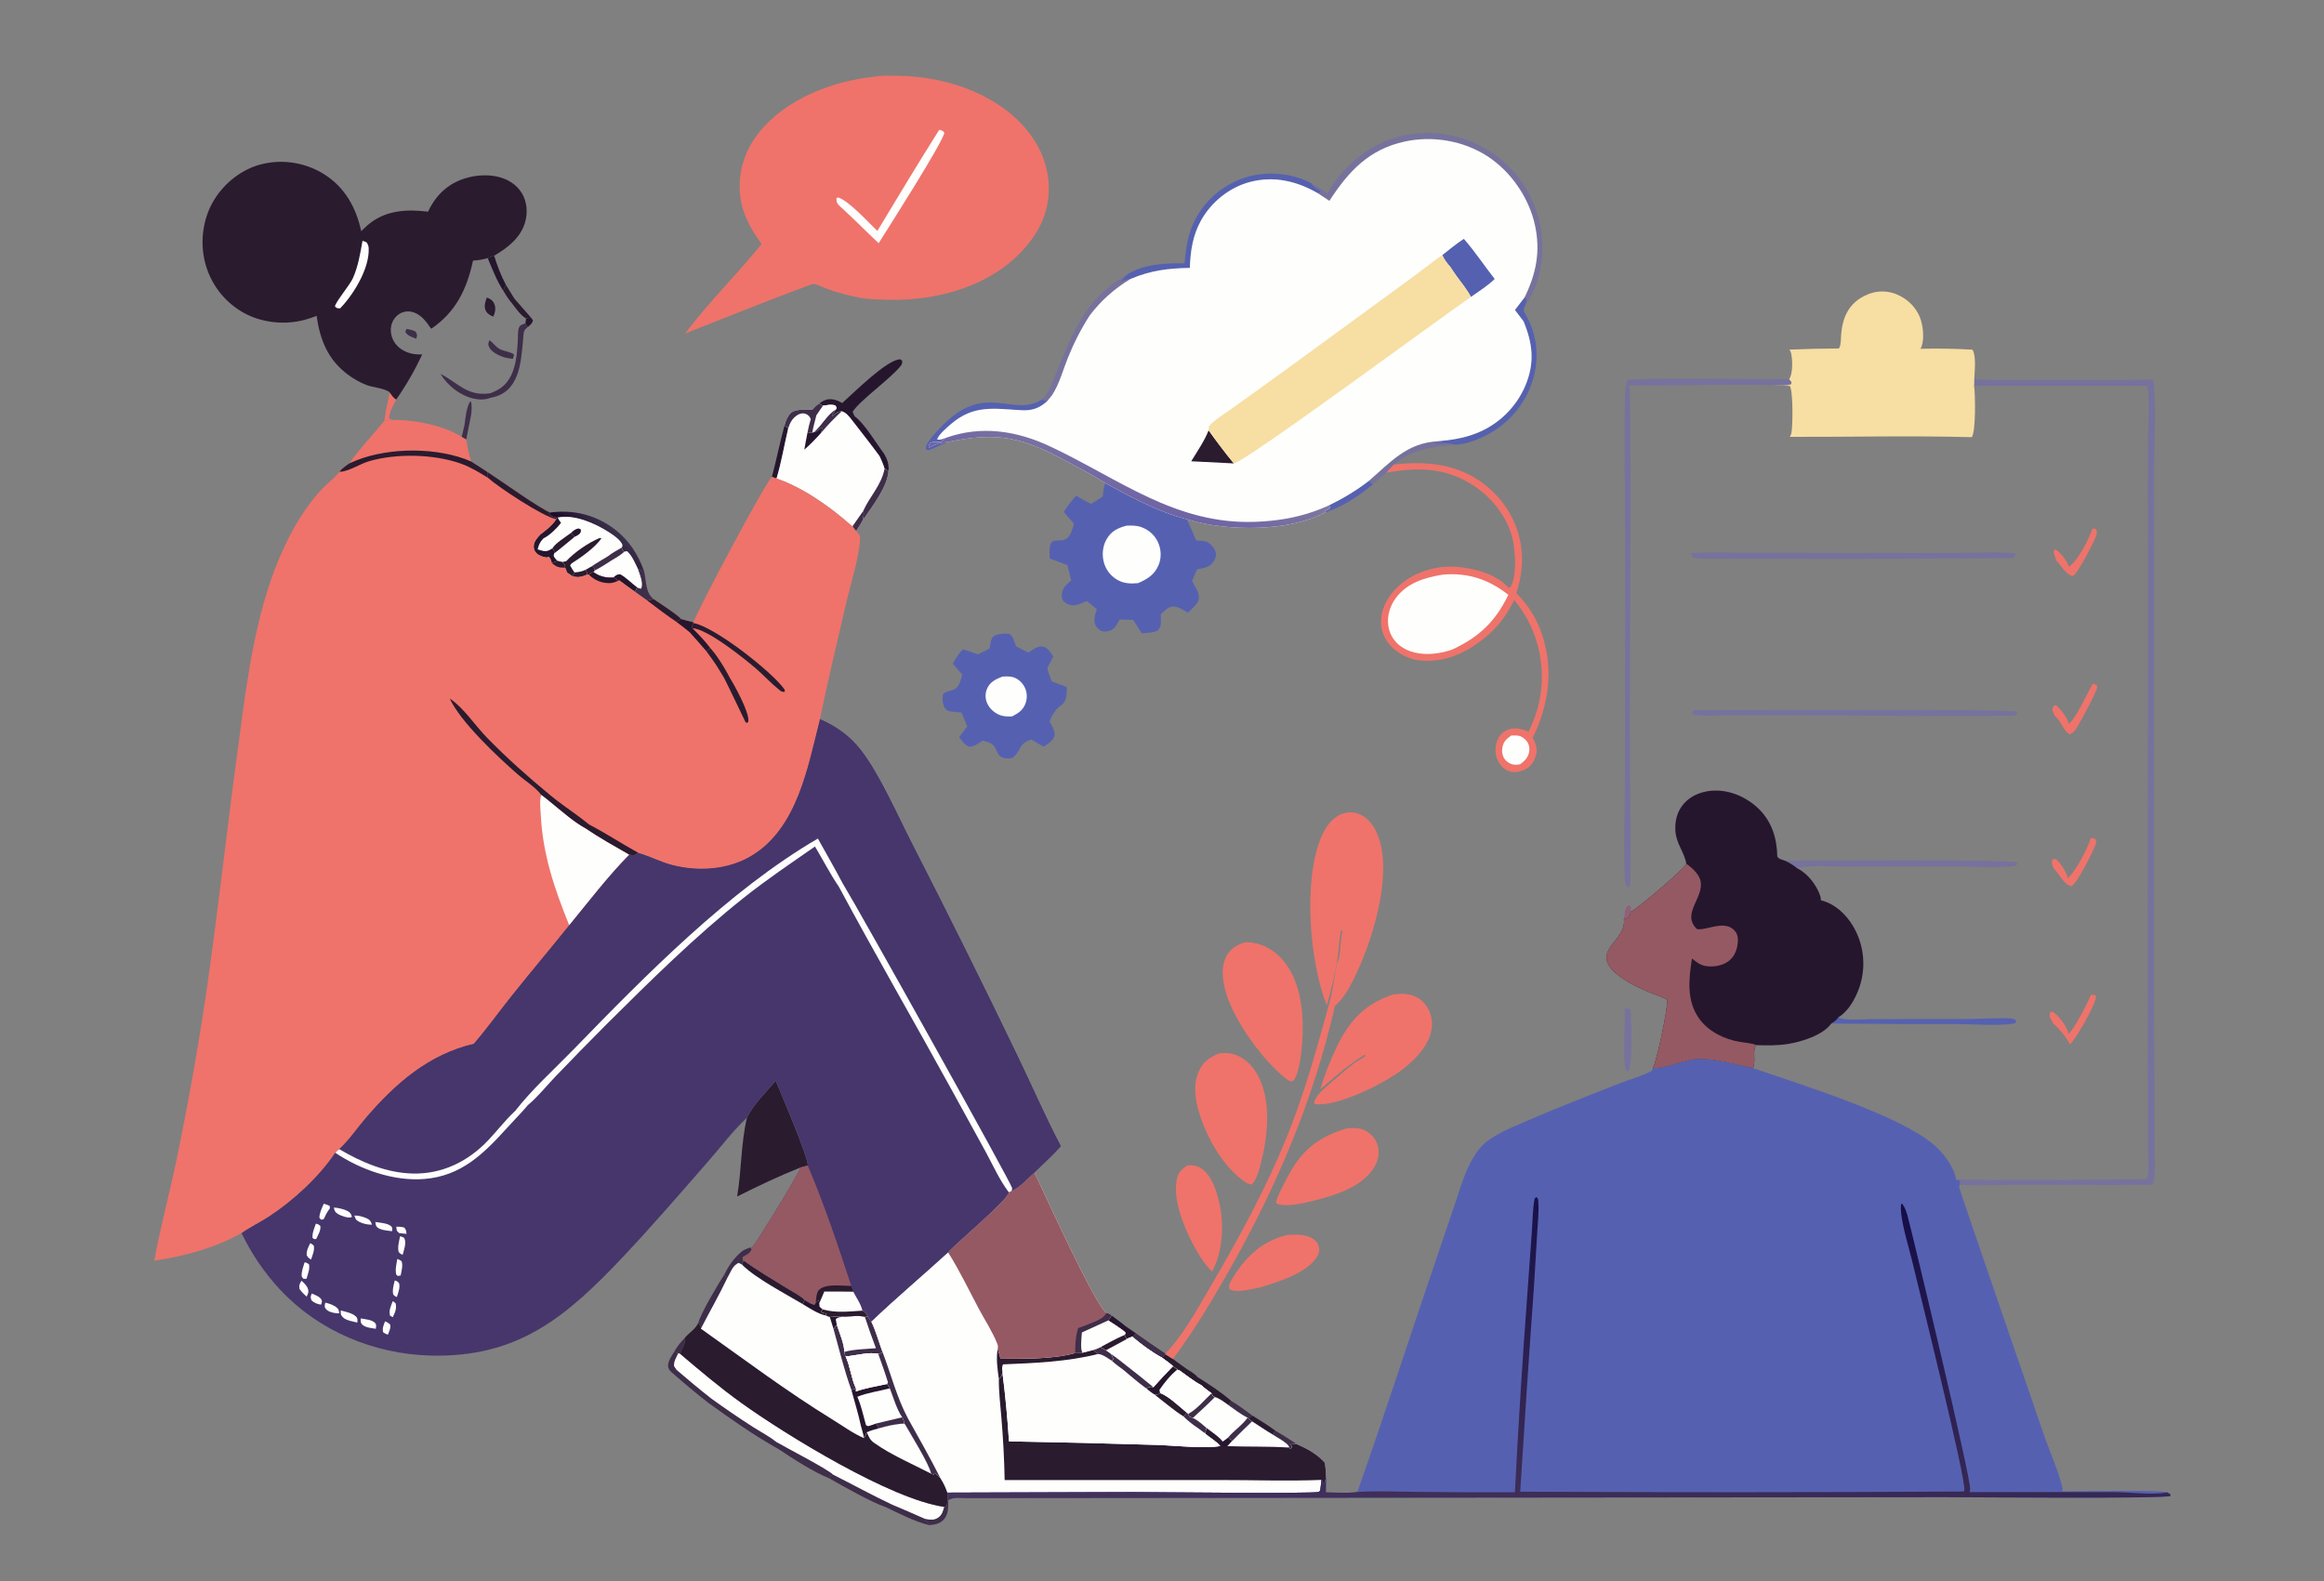 <svg width="582" height="396" viewBox="0 0 582 396" fill="none" xmlns="http://www.w3.org/2000/svg">
<rect x="0" y="0" width="582" height="396" fill="#808080" stroke="none"/>
<g clip-path="url(#clip0_20130_303)">
<path d="M132.965 79.53L133.473 80.234C133.261 81.068 132.834 81.316 132.228 81.878C131.949 81.643 131.769 81.296 131.568 80.993C131.66 80.599 131.685 80.176 131.735 79.774L132.965 79.53Z" fill="#25162D"/>
<path d="M101.785 82.391C102.671 82.531 103.356 82.627 104.132 83.117C104.543 83.925 104.481 83.956 104.248 84.843C103.186 84.43 102.145 84.153 101.507 83.171L101.785 82.391Z" fill="#3E2E49"/>
<path d="M168.85 338.555C169.58 337.211 170.45 336.191 171.503 335.089C171.707 336.578 170.871 337.737 170.292 339.058L169.864 338.954L168.85 338.555Z" fill="#3E2E49"/>
<path d="M406.654 230.252C407.029 228.789 406.611 228.054 407.69 226.769L408.332 226.897C408.502 227.414 408.402 227.849 408.344 228.38C408.235 229.059 408.27 229.473 407.613 229.861C407.315 230.039 406.951 230.08 406.654 230.252Z" fill="#8F6178"/>
<path d="M319.408 358.353C321.256 359.412 323.032 360.587 324.818 361.747C324.213 361.66 323.611 361.583 323.002 361.523C323.417 361.992 323.563 362.009 323.533 362.656L323.106 362.838L322.615 362.56L322.843 362.406C322.296 361.3 319.669 359.976 318.583 359.253L319.408 358.353Z" fill="#3E2E49"/>
<path d="M308.37 350.918C310.217 351.994 311.918 353.303 313.642 354.563L312.593 355.144L312.416 355.095C310.696 354.271 309.142 353.028 307.589 351.926L308.37 350.918Z" fill="#3E2E49"/>
<path d="M121.899 74.533C122.707 74.779 123.37 75.213 123.741 76.003C124.261 77.112 124.002 78.232 123.558 79.307C122.828 79.035 122.086 78.624 121.7 77.915C121.093 76.8 121.536 75.64 121.899 74.533Z" fill="#2A1B2F"/>
<path d="M96.252 105.353C96.575 102.983 97.117 100.647 97.614 98.309C98.095 98.981 98.495 99.647 99.222 100.074C98.46 101.544 97.549 103.068 97.432 104.752C97.732 104.99 97.859 105.076 98.236 105.197L96.252 105.353Z" fill="#EF736A"/>
<path d="M313.642 354.563C315.585 355.789 317.563 356.98 319.408 358.353L318.583 359.253C316.869 358.235 315.199 357.092 313.519 356.014C313.159 355.808 312.88 355.444 312.593 355.144L313.642 354.563Z" fill="#2A1B2F"/>
<path d="M237.3 375.952L237.465 375.824C237.486 377.532 237.543 379.457 236.211 380.741C235.197 381.719 233.994 381.88 232.662 382L231.595 380.394C232.752 380.63 233.769 380.839 234.845 380.167C235.874 379.525 236.146 378.516 236.435 377.419L237.079 377.145L237.3 375.952Z" fill="#3E2E49"/>
<path d="M122.593 85.183C123.523 85.898 124.118 86.87 125.194 87.449C126.062 87.916 128.253 88.223 128.744 88.844L128.44 89.88C127.782 89.808 127.104 89.729 126.465 89.549C125.134 89.172 123.115 88.262 122.501 86.953C122.139 86.181 122.287 85.909 122.593 85.183Z" fill="#3E2E49"/>
<path d="M278.382 329.509C279.542 330.39 280.786 331.235 281.888 332.183C282.756 332.761 283.616 333.35 284.468 333.95C284.189 334.269 283.952 334.571 283.601 334.811C283.122 334.981 282.63 335.126 282.183 335.368L281.584 334.375C281.844 334.165 281.799 334.091 281.87 333.777L281.218 333.206C280.029 332.318 278.788 331.53 277.534 330.738L278.382 329.509Z" fill="#25162D"/>
<path d="M116.314 106.54C116.583 104.571 116.757 102.58 117.586 100.752L117.944 100.54C118.463 102.662 117.689 105.303 117.279 107.417L116.762 110.108L115.623 109.447L116.314 106.54Z" fill="#3E2E49"/>
<path d="M284.468 333.95C286.899 335.675 289.353 337.368 291.828 339.028L291.949 339.278C291.655 339.532 291.275 339.795 291.037 340.098C288.615 338.788 285.629 336.66 283.601 334.811C283.952 334.571 284.189 334.269 284.468 333.95Z" fill="#3E2E49"/>
<path d="M185.998 313.268C186.556 312.933 187.265 312.707 187.867 312.448L188.247 312.915C187.942 313.723 187.469 314.028 186.717 314.452L185.993 314.874C185.986 315.215 185.928 315.317 186.119 315.611L185.926 316.856L185.023 316.326C183.421 316.935 182.951 318.788 182.119 320.163L181.386 319.253C182.543 316.89 183.938 314.915 185.998 313.268Z" fill="#3E2E49"/>
<path d="M122.14 64.657L123.754 64.057C124.532 66.595 125.446 68.978 126.69 71.333L126.007 72.773C124.363 70.229 123.318 67.433 122.14 64.657Z" fill="#25162D"/>
<path d="M126.69 71.333L128.829 74.819L132.965 79.53L131.735 79.774C130.31 78.919 129.228 77.267 128.206 75.972C127.345 74.966 126.68 73.912 126.007 72.773L126.69 71.333Z" fill="#2A1B2F"/>
<path d="M159.708 142.4L161.289 143.052C161.876 145.428 161.598 148.495 163.66 150.028L162.146 150.461L158.98 148.205L159.564 147.125C159.904 147.314 160.158 147.365 160.535 147.445C161.209 146.077 160.158 143.817 159.708 142.4Z" fill="#3E2E49"/>
<path d="M196.472 106.567L197.397 107.278C196.401 111.456 195.711 115.755 194.46 119.863L193.311 119.427C194.446 115.162 195.302 110.824 196.472 106.567Z" fill="#25162D"/>
<path d="M342.801 120.448L343.828 121.287C340.325 124.21 336.326 126.911 331.941 128.313L331.867 127.967C332.354 127.756 332.767 127.578 333.17 127.22L332.804 126.581C336.372 124.841 339.658 122.871 342.801 120.448Z" fill="#5561B0"/>
<path d="M181.386 319.253L182.119 320.163C180.093 324.45 177.698 328.565 175.541 332.788C175.556 332.234 175.168 331.799 174.875 331.354C175.447 329.024 179.858 321.573 181.386 319.253Z" fill="#3E2E49"/>
<path d="M406.859 252.553C407.59 252.557 407.725 252.483 408.32 252.946C408.372 253.468 408.411 253.991 408.436 254.516C408.537 256.649 408.912 267.135 407.81 268.35L407.218 268.204C406.252 266.285 407.044 255.595 406.859 252.553Z" fill="#76729D"/>
<path d="M291.037 340.098C291.275 339.794 291.655 339.532 291.949 339.278L293.726 340.384L296.922 342.706C297.758 343.287 299.291 344.084 299.854 344.885C302.663 346.635 305.892 348.735 308.37 350.918L307.589 351.926C306.522 351.166 305.487 350.319 304.217 349.937C303.641 349.66 303.674 349.584 303.408 348.99C302.508 348.345 301.654 347.707 300.838 346.956C298.978 346.011 297.119 344.466 295.39 343.269L294.812 343.058L293.758 342.202C292.949 341.434 291.932 340.772 291.037 340.098Z" fill="#2A1B2F"/>
<path d="M342.801 120.448C348.188 115.81 352.295 110.932 360.045 110.521L361.601 110.79L359.442 110.913L359.41 111.101C360.961 111.138 362.731 110.785 364.186 111.36C358.343 112.119 353.791 112.347 349.043 116.361C348.423 117.027 347.75 117.68 347.197 118.403C346.086 119.377 344.963 120.339 343.828 121.287L342.801 120.448Z" fill="#76729D"/>
<path d="M524.04 132.331C524.372 132.373 524.647 132.48 524.964 132.59C525.161 133.282 525.192 133.545 524.933 134.231C524.264 136.014 520.331 143.68 519.117 144.265C517.272 143.948 516.236 141.634 514.995 140.429C514.944 140.383 514.898 140.338 514.848 140.292C514.84 139.281 514.001 138.658 514.449 137.643L515.006 137.724C516.135 138.631 517.698 140.52 518.096 141.929C520.316 140.643 523.278 134.729 524.04 132.331Z" fill="#EF736A"/>
<path d="M523.564 209.939C523.959 209.881 524.268 209.958 524.655 210.044L524.976 210.631C524.949 210.941 524.925 211.181 524.821 211.478C524.241 213.171 520.103 221.399 518.769 221.956C516.824 221.617 515.667 218.825 514.341 217.53C514.291 217.481 514.237 217.433 514.186 217.385C514.175 217.104 514.202 217.211 514.109 216.968C514.001 216.672 513.873 216.4 513.85 216.08C513.811 215.518 513.95 215.473 514.306 215.064L514.913 215.206C515.969 216.16 517.651 218.512 517.779 219.937C519.662 218.639 523.007 212.095 523.564 209.939Z" fill="#EF736A"/>
<path d="M523.649 249.169L524.616 249.213L524.883 249.545C524.875 249.755 524.879 249.911 524.844 250.113C524.496 251.954 519.747 260.65 518.286 261.6C518.026 260.348 515.192 257.036 514.07 256.28C514.016 255.868 514.078 255.999 513.885 255.683C513.722 255.416 513.517 255.149 513.398 254.857C513.165 254.296 513.305 253.932 513.514 253.402C514.024 253.442 514.171 253.458 514.581 253.798C515.865 254.863 517.806 257.353 517.996 258.988C519.438 257.797 522.795 251.223 523.649 249.169Z" fill="#EF736A"/>
<path d="M207.687 370.28C207.656 370.087 207.716 369.858 207.742 369.665L208.645 369.344C213.568 371.827 218.427 374.497 223.411 376.85C226.142 378.022 228.892 379.161 231.595 380.394L232.662 382C228.853 381.023 225.329 379.16 221.793 377.478C218.37 376.351 211.031 372.21 207.687 370.28Z" fill="#3E2E49"/>
<path d="M524.094 171.277C524.728 171.387 524.767 171.387 525.212 171.846C525.304 173 521.692 179.398 520.896 180.863C520.265 182.026 519.566 183.55 518.231 183.941C516.615 182.796 516.162 180.638 514.658 179.358C514.612 179.317 514.561 179.279 514.511 179.239C514.445 178.822 514.124 178.461 514.036 178.036C513.916 177.443 514.124 177.078 514.449 176.618L515.049 176.782C516.124 177.706 517.829 179.903 518.081 181.311C519.883 179.997 522.725 173.575 524.094 171.277Z" fill="#EF736A"/>
<path d="M137.81 128.371C143.623 127.575 149.299 128.984 153.972 132.585C157.503 135.307 159.828 138.868 161.289 143.052L159.708 142.4C158.976 140.927 158.276 139.158 157.022 138.056L156.315 138.192C155.884 137.866 155.863 137.663 155.675 137.168C155.932 136.814 155.846 136.745 155.821 136.326C155.132 135.03 153.638 134.051 152.433 133.274C149.05 131.093 143.785 128.758 139.664 129.639L139.361 129.677C138.671 129.521 137.875 129.251 137.441 128.673L137.81 128.371Z" fill="url(#paint0_linear_20130_303)"/>
<path d="M122.799 98.499L124.01 97.973C128.984 95.788 129.444 89.805 129.686 85.086C129.732 84.186 129.633 82.767 130.011 81.955C130.302 81.331 130.973 81.233 131.568 80.993C131.769 81.296 131.949 81.643 132.228 81.878C131.988 82.104 131.586 82.39 131.406 82.652C131.062 83.157 131.047 84.606 130.989 85.226C130.436 91.117 130.044 98.388 122.821 99.64C121.529 100.171 119.911 100.15 118.562 99.832C115.173 99.032 112.079 96.578 110.302 93.635C114.97 96.064 117.025 99.34 122.799 98.499Z" fill="#3E2E49"/>
<path d="M260.957 100.064L262.277 100.467C260.232 102.286 258.454 102.906 255.713 102.747C248.82 102.347 243.787 101.338 238.093 106.27C237.2 107.043 234.932 108.956 234.708 110.074C235.456 110.26 236.125 109.932 236.827 109.689C236.773 109.742 236.72 109.795 236.666 109.846C236.021 110.455 235.626 110.737 234.722 110.711C233.939 110.689 233.541 110.6 232.853 111.013C232.628 111.492 232.541 111.616 232.583 112.135L232.822 112.013C234.204 111.319 235.505 110.762 237.076 110.77C235.48 111.408 233.994 112.321 232.338 112.797L231.879 112.489C231.885 112.244 231.873 112.176 231.92 111.954C232.242 110.42 234.271 108.42 235.352 107.257C246.68 95.074 253.424 104.815 260.957 100.064Z" fill="#5561B0"/>
<path d="M281.988 68.952L281.855 69.138C281.441 69.714 281.022 70.188 280.497 70.664C281.369 70.287 282.13 69.946 283.093 69.878C279.036 72.362 275.82 75.189 272.919 78.982C270.712 82.418 268.931 85.905 267.408 89.695C266.22 92.648 265.238 96.325 263.483 98.955L262.277 100.467L260.957 100.064C261.619 99.304 262.166 98.459 262.735 97.629C265.774 90.752 267.859 83.961 272.203 77.716C272.523 77.266 272.856 76.826 273.201 76.395C273.546 75.964 273.902 75.543 274.271 75.132C274.639 74.72 275.018 74.319 275.408 73.929C275.798 73.539 276.199 73.159 276.61 72.791C277.021 72.423 277.442 72.067 277.873 71.722C278.304 71.377 278.744 71.044 279.193 70.723C279.642 70.403 280.1 70.094 280.566 69.799C281.032 69.504 281.506 69.221 281.988 68.952Z" fill="#76729D"/>
<path d="M460.399 254.789C460.499 254.847 460.6 254.909 460.7 254.963C461.977 255.639 467.65 255.259 469.262 255.259L492.968 255.224C496.382 255.209 500.013 254.902 503.405 255.1C504.066 255.138 504.492 255.211 504.932 255.7L504.708 256.26C501.553 257.073 494.248 256.507 490.601 256.501C479.938 256.512 469.276 256.468 458.616 256.367C459.355 255.906 459.931 255.545 460.399 254.789Z" fill="#5561B0"/>
<path d="M156.315 138.192L157.022 138.056C158.276 139.158 158.976 140.927 159.708 142.4C160.158 143.817 161.209 146.077 160.535 147.445C160.158 147.365 159.904 147.314 159.563 147.125L158.98 148.205C157.663 147.311 156.392 146.334 155.107 145.395L154.687 145.532C154.356 144.998 154.121 144.897 153.573 144.646C151.785 144.778 150.106 144.387 148.662 143.308L148.932 142.874C150.407 142.167 151.796 141.192 153.184 140.324C154.277 139.674 155.379 139.065 156.315 138.192Z" fill="#FEFEFD"/>
<path d="M153.573 144.646C154.291 144.096 154.422 143.845 155.35 143.852C156.945 144.749 158.107 146.046 159.564 147.125L158.98 148.205C157.663 147.311 156.392 146.334 155.107 145.395L154.688 145.532C154.356 144.998 154.121 144.897 153.573 144.646Z" fill="#25162D"/>
<path d="M381.789 74.507L382.322 74.689C382.383 75.259 382.251 75.692 382.098 76.231C381.784 76.942 381.398 77.369 381.709 78.142C381.779 78.319 381.942 78.587 382.041 78.758C384.817 83.52 385.499 88.941 384.126 94.281C384.028 94.652 383.921 95.02 383.805 95.385C383.689 95.751 383.564 96.113 383.43 96.472C383.295 96.832 383.152 97.187 383.001 97.54C382.849 97.891 382.688 98.239 382.519 98.584C382.35 98.927 382.172 99.267 381.986 99.602C381.8 99.937 381.605 100.268 381.403 100.593C381.2 100.919 380.99 101.239 380.771 101.554C380.553 101.869 380.327 102.179 380.092 102.483C379.859 102.786 379.617 103.084 379.369 103.376C379.12 103.667 378.864 103.953 378.601 104.232C378.338 104.511 378.068 104.783 377.792 105.049C377.516 105.314 377.233 105.573 376.943 105.824C376.654 106.076 376.358 106.32 376.057 106.557C375.755 106.793 375.448 107.022 375.135 107.244C374.822 107.465 374.504 107.679 374.18 107.885C373.857 108.09 373.528 108.287 373.195 108.477C370.818 109.842 366.967 111.508 364.186 111.36C362.731 110.785 360.961 111.138 359.41 111.101L359.442 110.913L361.601 110.79L360.045 110.521C363.378 110.232 366.627 109.757 369.754 108.499C370.092 108.365 370.427 108.224 370.758 108.074C371.089 107.924 371.417 107.766 371.74 107.6C372.064 107.434 372.383 107.26 372.698 107.079C373.013 106.897 373.323 106.708 373.629 106.511C373.934 106.314 374.235 106.109 374.531 105.898C374.826 105.686 375.116 105.467 375.401 105.241C375.686 105.014 375.965 104.782 376.238 104.542C376.511 104.302 376.779 104.055 377.04 103.802C377.301 103.549 377.556 103.29 377.804 103.024C378.053 102.759 378.294 102.487 378.529 102.21C378.764 101.932 378.992 101.649 379.213 101.36C379.434 101.071 379.648 100.778 379.855 100.479C380.062 100.179 380.261 99.875 380.452 99.566C380.644 99.257 380.828 98.943 381.004 98.625C381.18 98.307 381.348 97.985 381.509 97.658C381.669 97.332 381.821 97.001 381.965 96.667C384.409 90.858 383.85 86.119 381.551 80.493L379.381 77.638L381.789 74.507Z" fill="#5561B0"/>
<path d="M168.85 338.555L169.864 338.954C169.376 339.967 168.759 340.955 168.798 342.105C169.005 342.457 169.194 342.794 169.453 343.111C172.306 345.557 175.167 347.967 178.131 350.278C181.533 352.74 185 355.105 188.533 357.374C190.403 358.584 192.66 359.736 194.364 361.125C197.277 362.829 206.786 367.665 208.645 369.344L207.742 369.665C207.716 369.858 207.656 370.087 207.687 370.28C203.699 368.696 198.496 365.306 194.912 362.921C188.803 359.518 182.854 355.322 177.194 351.223C174.256 348.917 171.388 346.528 168.59 344.055C168.135 343.735 167.523 343.112 167.373 342.565C167.007 341.228 168.211 339.64 168.85 338.555Z" fill="#3E2E49"/>
<path d="M446.914 215.538C453.929 215.606 502.701 215.195 505.025 215.994L505.253 216.448C504.681 216.943 504.031 216.984 503.304 217.031C498.962 217.314 494.418 217.033 490.056 217.036L462.127 217.072C459.289 217.076 452.545 216.574 450.085 217.492C449.142 216.672 448.055 216.042 446.914 215.538Z" fill="#76729D"/>
<path d="M296.652 65.97C296.984 61.913 297.512 58.352 299.474 54.698C299.641 54.39 299.815 54.086 299.997 53.786C300.179 53.486 300.368 53.191 300.564 52.9C300.761 52.61 300.964 52.325 301.174 52.044C301.384 51.764 301.601 51.489 301.825 51.219C302.049 50.949 302.279 50.684 302.516 50.426C302.753 50.167 302.996 49.915 303.245 49.668C303.494 49.422 303.749 49.181 304.01 48.947C304.271 48.713 304.537 48.485 304.809 48.264C305.082 48.043 305.359 47.829 305.642 47.621C305.924 47.414 306.212 47.213 306.504 47.02C306.796 46.827 307.093 46.641 307.395 46.462C307.696 46.283 308.002 46.112 308.312 45.948C308.622 45.784 308.936 45.628 309.253 45.48C309.571 45.331 309.892 45.191 310.216 45.058C310.541 44.925 310.868 44.801 311.199 44.684C311.529 44.567 311.862 44.459 312.198 44.359C317.395 42.804 323.657 43.33 328.437 45.93C329.013 46.824 329.705 47.234 330.588 47.769L330.709 48.185L330.045 48.408C324.727 45.33 318.95 43.977 312.889 45.62C307.81 46.998 303.336 50.628 300.779 55.209C298.682 58.967 298.126 62.876 297.975 67.102C292.53 67.204 288.155 67.732 283.093 69.878C282.13 69.946 281.369 70.287 280.497 70.664C281.022 70.188 281.441 69.714 281.855 69.138L281.988 68.952C286.104 66.132 291.844 65.864 296.652 65.97Z" fill="#5561B0"/>
<path d="M210.907 100.956C213.688 98.502 222.169 89.97 225.454 90.003L225.92 90.347C225.98 91.008 225.929 91.193 225.501 91.725C222.952 94.893 215.206 100.398 213.532 103.133C213.681 103.532 213.814 103.923 214.046 104.283C216.472 106.026 219.531 111.17 221.45 113.724C222.246 115.161 222.607 116.236 222.529 117.919C222.161 117.852 221.841 117.585 221.527 117.385C221.192 116.288 220.759 115.291 220.269 114.256C217.999 111.143 215.581 108.122 213.231 105.067C212.539 104.185 211.91 103.366 210.809 103.009C209.555 103.105 209.313 103.51 208.411 104.264L208.357 103.976C208.756 103.484 209.082 102.971 209.412 102.432C209.472 101.942 209.447 101.958 209.165 101.547C208.105 101.24 207.129 101.473 206.064 101.643L205.142 101.07C206.269 100.263 207.231 99.804 208.648 100.049C209.438 100.186 210.228 100.533 210.907 100.956Z" fill="#25162D"/>
<path d="M424.017 177.816C432.525 177.952 503.494 177.427 505.145 178.296L505.141 178.749L504.499 179.238C485.841 179.539 467.124 179.166 448.461 179.158L432.652 179.175C429.903 179.179 426.627 179.529 423.963 178.955L423.746 178.523L424.017 177.816Z" fill="#76729D"/>
<path d="M423.483 138.585C428.128 138.123 433.066 138.449 437.741 138.453L465.693 138.498L490.918 138.479C495.377 138.466 500.149 138.119 504.573 138.596L504.809 138.887L504.476 139.607C504.418 139.637 504.364 139.673 504.302 139.696C503.467 140.005 433.441 140.037 426.855 139.927C425.827 139.909 424.783 139.941 423.828 139.525L423.483 138.585Z" fill="#76729D"/>
<path d="M332.421 48.462C336.182 41.751 342.6 36.347 350.066 34.273C350.521 34.151 350.98 34.04 351.441 33.94C351.902 33.84 352.365 33.752 352.83 33.675C353.295 33.598 353.762 33.533 354.231 33.479C354.7 33.425 355.169 33.383 355.64 33.352C356.111 33.322 356.582 33.303 357.053 33.295C357.525 33.288 357.996 33.292 358.468 33.308C358.939 33.323 359.41 33.351 359.88 33.39C360.35 33.429 360.819 33.479 361.286 33.541C361.754 33.603 362.219 33.677 362.684 33.762C363.148 33.847 363.609 33.943 364.068 34.051C364.527 34.159 364.984 34.278 365.437 34.408C365.89 34.538 366.34 34.679 366.787 34.832C367.233 34.984 367.675 35.148 368.114 35.322C368.552 35.496 368.986 35.681 369.415 35.876C369.844 36.072 370.268 36.278 370.687 36.494C371.106 36.711 371.52 36.938 371.928 37.174C372.337 37.408 372.739 37.651 373.136 37.905C373.533 38.159 373.923 38.422 374.306 38.696C374.69 38.968 375.067 39.251 375.436 39.543C375.806 39.835 376.167 40.136 376.522 40.445C376.876 40.755 377.223 41.074 377.562 41.401C377.9 41.728 378.231 42.064 378.553 42.407C378.875 42.751 379.188 43.102 379.492 43.461C379.797 43.821 380.092 44.187 380.378 44.561C380.665 44.935 380.941 45.316 381.209 45.704C381.476 46.091 381.733 46.485 381.981 46.886C382.229 47.286 382.466 47.693 382.694 48.105C382.921 48.517 383.138 48.935 383.345 49.358C383.551 49.782 383.748 50.209 383.933 50.642C384.118 51.075 384.292 51.513 384.456 51.955C384.62 52.396 384.772 52.842 384.914 53.291C385.055 53.74 385.185 54.192 385.304 54.648C387.075 61.334 386.471 69.085 382.913 75.091C382.666 75.507 382.418 75.868 382.098 76.231C382.251 75.692 382.383 75.259 382.322 74.689L381.789 74.506C384.677 68.602 385.816 63.047 384.424 56.511C382.947 49.582 378.402 42.95 372.448 39.104C366.451 35.23 358.768 33.941 351.812 35.449C342.82 37.398 337.72 42.919 332.924 50.306L330.045 48.408L330.709 48.185L330.588 47.77C329.705 47.234 329.013 46.824 328.437 45.93C329.886 46.643 331.127 47.498 332.421 48.462Z" fill="#76729D"/>
<path d="M98.236 105.197C103.595 105.057 111.122 106.519 115.623 109.447L116.762 110.108C117.098 111.964 117.397 113.81 118.015 115.599C109.757 111.986 97.665 112 89.297 115.291C88.687 115.533 88.084 115.792 87.488 116.068C90.089 112.294 93.414 108.961 96.252 105.353L98.236 105.197Z" fill="#EF736A"/>
<path d="M322.273 309.33C324.176 309.19 326.473 309.118 328.24 309.951C329.209 310.407 329.968 311.172 330.273 312.216C330.506 313.01 330.361 313.805 329.977 314.525C327.706 318.779 319.728 321.252 315.321 322.524C314.881 322.623 314.439 322.712 313.995 322.792C312.367 323.084 309.227 323.825 307.861 322.875C307.731 321.966 307.905 321.458 308.369 320.667C311.675 315.026 315.8 310.952 322.273 309.33Z" fill="#EF736A"/>
<path d="M297.304 291.903C298.443 291.799 299.469 291.877 300.49 292.447C302.968 293.832 304.113 296.875 304.88 299.438C306.659 305.382 306.521 312.953 303.536 318.521C302.683 317.617 301.863 316.692 301.168 315.658C297.83 310.696 293.483 301.502 294.681 295.476C295.031 293.712 295.89 292.865 297.304 291.903Z" fill="#EF736A"/>
<path d="M139.664 129.639C143.785 128.758 149.05 131.093 152.433 133.274C153.638 134.051 155.132 135.03 155.821 136.326C155.846 136.745 155.932 136.814 155.675 137.168C155.863 137.663 155.884 137.866 156.315 138.192C155.379 139.065 154.277 139.674 153.184 140.324C151.796 141.192 150.407 142.167 148.932 142.874L148.662 143.308C148.017 143.466 147.948 143.479 147.502 143.965L147.125 143.878C145.821 144.46 144.811 144.763 143.377 144.341L141.972 143.385C141.874 142.943 141.707 142.587 141.523 142.178C141.443 141.333 141.349 141.344 140.769 140.779L139.605 140.488L138.182 141.042C138.015 140.442 137.92 139.946 137.459 139.493L136.853 139.646C135.986 139.512 134.989 139.196 134.35 138.572C133.889 138.122 133.639 137.524 133.652 136.879C133.677 135.593 134.524 134.715 135.348 133.843C136.745 132.782 138.372 131.548 139.288 130.037L139.361 129.677L139.664 129.639Z" fill="#FEFEFD"/>
<path d="M148.074 141.909L148.718 142.063L148.932 142.874L148.662 143.308C148.017 143.466 147.948 143.479 147.502 143.965L147.125 143.878L146.744 142.661L148.074 141.909Z" fill="#2A1B2F"/>
<path d="M142.964 133.495C143.644 132.913 143.957 132.544 144.87 132.349L145.47 132.607C145.477 133.148 145.532 133.283 145.137 133.701C144.808 134.049 144.311 134.254 143.887 134.464L142.964 133.495Z" fill="#25162D"/>
<path d="M143.885 143.374C144.986 143.292 145.739 143.16 146.744 142.661L147.125 143.878C145.821 144.46 144.811 144.763 143.377 144.341L143.885 143.374Z" fill="#2A1B2F"/>
<path d="M142.964 133.495L143.887 134.464C142.201 135.854 140.533 137.281 138.794 138.605C138.813 137.871 138.825 137.892 138.355 137.328C139.092 136.018 141.733 134.448 142.964 133.495Z" fill="#2A1B2F"/>
<path d="M155.675 137.168C155.863 137.663 155.884 137.866 156.315 138.192C155.379 139.065 154.277 139.674 153.184 140.325C151.796 141.192 150.407 142.167 148.932 142.874L148.718 142.063L148.074 141.909C149.417 140.995 150.851 140.184 152.237 139.335C153.265 138.498 154.536 137.851 155.675 137.168Z" fill="#3E2E49"/>
<path d="M141.796 140.561C143.873 138.308 147.386 135.895 150.211 134.739L150.617 134.84C149.014 137.167 145.47 139.656 143.103 141.147L142.772 141.625C143.118 142.209 143.445 142.859 143.886 143.374L143.377 144.341L141.972 143.385C141.874 142.943 141.707 142.587 141.523 142.178C141.443 141.333 141.349 141.344 140.769 140.779L141.796 140.561Z" fill="#2A1B2F"/>
<path d="M139.361 129.677L139.664 129.639C139.916 130.116 140.15 130.548 140.498 130.966C139.586 132.191 137.517 134.227 136.125 134.816C135.333 135.671 135.033 136.175 134.714 137.308C134.687 137.404 134.659 137.499 134.631 137.594C135.715 137.926 136.586 138.326 137.659 137.751C137.9 137.622 138.127 137.477 138.356 137.328C138.825 137.892 138.813 137.871 138.794 138.606C138.729 138.9 138.568 139.177 138.736 139.44C138.998 139.851 139.235 140.161 139.605 140.488L138.182 141.042C138.015 140.442 137.92 139.946 137.459 139.493L136.853 139.646C135.986 139.512 134.989 139.196 134.35 138.572C133.889 138.122 133.639 137.524 133.652 136.879C133.677 135.593 134.524 134.716 135.348 133.843C136.745 132.782 138.372 131.548 139.288 130.037L139.361 129.677Z" fill="#25162D"/>
<path d="M448.059 94.966L448.651 95.715L448.558 96.219C447.355 96.775 445.367 96.454 444.025 96.468C431.972 96.198 419.864 96.578 407.802 96.596C407.88 96.749 407.957 96.902 408.023 97.06C408.715 98.726 408.135 172.682 408.139 181.519C408.143 194.65 408.541 207.86 408.301 220.982C408.293 221.456 408.177 221.777 407.996 222.206L407.59 222.3L407.133 221.77C406.352 219.057 406.952 199.667 406.936 195.133L406.951 133.976C406.951 122.471 406.638 110.892 406.963 99.398C407.002 98.024 407.033 96.501 407.609 95.231C409.546 94.472 442.479 95.039 448.059 94.966Z" fill="#76729D"/>
<path d="M169.864 338.954L170.292 339.058C175.308 343.319 180.345 347.582 185.699 351.42C196.928 359.47 223.094 375.533 236.435 377.419C236.146 378.516 235.874 379.525 234.845 380.167C233.769 380.839 232.752 380.631 231.595 380.394C228.892 379.161 226.142 378.022 223.411 376.85C218.427 374.497 213.568 371.827 208.645 369.344C206.786 367.665 197.277 362.829 194.364 361.125C192.66 359.736 190.403 358.584 188.533 357.374C185 355.105 181.533 352.74 178.131 350.278C175.167 347.967 172.306 345.557 169.453 343.111C169.194 342.794 169.005 342.457 168.798 342.105C168.759 340.955 169.376 339.967 169.864 338.954Z" fill="#FEFEFD"/>
<path d="M187.063 279.964C188.562 276.696 191.951 273.46 194.26 270.687C195.422 273.425 202.543 290.142 202.298 291.94L200.493 292.401C195.062 294.565 189.815 297.079 184.588 299.691C185.73 293.235 185.53 286.309 187.063 279.964Z" fill="#2A1B2F"/>
<path d="M337.327 282.625C339.099 282.449 340.735 282.434 342.309 283.399C343.706 284.255 344.681 285.538 345.077 287.13C345.531 288.954 345.083 290.867 344.107 292.443C340.699 297.948 332.553 299.912 326.68 301.285C324.96 301.628 321.073 302.34 319.589 301.358C319.464 300.168 322.222 295.209 322.972 293.838C326.334 287.696 330.73 284.537 337.327 282.625Z" fill="#EF736A"/>
<path d="M305.293 263.843C306.369 263.777 307.467 263.681 308.526 263.934C311.171 264.565 313.295 266.482 314.67 268.769C318.433 275.025 317.603 284.017 315.881 290.85C315.491 292.399 314.709 295.884 313.311 296.718L312.14 296.281C307.402 293.15 303.868 287.697 301.679 282.51C299.92 278.339 298.289 272.909 300.136 268.516C301.178 266.036 302.874 264.822 305.293 263.843Z" fill="#EF736A"/>
<path d="M494.414 95C501.232 95.33 508.119 95.159 514.944 95.164C522.942 95.17 530.977 95.311 538.971 95.013C539.272 95.542 539.4 96.007 539.443 96.611C539.895 103.548 539.516 110.692 539.47 117.654L539.439 151.116L539.443 254.992C539.548 265.336 539.587 275.68 539.559 286.024C539.547 288.478 539.899 293.729 539.303 295.943C539.218 296.259 539.118 296.47 538.936 296.735C528.796 296.917 518.634 296.755 508.494 296.743C502.62 296.736 496.607 297.039 490.752 296.767C490.841 296.443 490.868 296.14 490.899 295.807L489.766 295.386C505.656 295.695 521.592 295.466 537.486 295.343C537.66 295.055 537.807 294.801 537.869 294.464C538.205 292.538 537.923 290.091 537.907 288.119L537.884 275.946L537.853 225.007L537.911 134.92C537.865 127.02 537.861 119.12 537.9 111.22C537.93 106.831 538.282 102.218 537.93 97.865C537.892 97.391 537.729 97.014 537.478 96.621L494.352 96.641C494.445 96.101 494.414 95.547 494.414 95Z" fill="#76729D"/>
<path d="M348.862 249.084C349.785 248.957 350.694 248.891 351.626 248.945C353.544 249.056 355.418 249.775 356.688 251.264C356.777 251.367 356.863 251.472 356.946 251.58C357.029 251.687 357.11 251.797 357.187 251.908C357.265 252.02 357.34 252.133 357.411 252.249C357.483 252.364 357.552 252.481 357.618 252.6C357.684 252.719 357.747 252.84 357.807 252.962C357.866 253.084 357.923 253.207 357.976 253.332C358.03 253.457 358.08 253.584 358.127 253.711C358.174 253.839 358.217 253.968 358.258 254.098C358.298 254.227 358.335 254.358 358.369 254.49C358.403 254.621 358.433 254.754 358.46 254.887C358.487 255.021 358.51 255.154 358.531 255.289C358.551 255.423 358.567 255.558 358.58 255.694C358.594 255.829 358.603 255.965 358.609 256.1C358.616 256.236 358.619 256.372 358.618 256.508C358.617 256.644 358.613 256.78 358.606 256.916C358.598 257.051 358.587 257.187 358.572 257.322C358.126 261.529 354.692 265.134 351.533 267.63C346.937 271.262 335.06 277.25 329.323 276.546L329.091 276.207C329.442 274.306 331.778 272.583 333.139 271.295C335.126 269.579 337.098 267.81 339.205 266.243C340.115 265.566 341.255 265.154 342.048 264.357L341.731 264.232C337.743 266.56 334.123 269.876 330.62 272.858C331.764 269.05 333.27 265.232 335.031 261.666C338.175 255.299 342.107 251.362 348.862 249.084Z" fill="#EF736A"/>
<path d="M311.876 235.981C315.246 235.99 318.259 237.363 320.612 239.763C325.292 244.534 326.339 251.911 326.236 258.332C326.191 261.151 325.661 268.989 323.768 270.827C322.931 270.954 322.642 270.568 321.976 270.117C316.348 265.632 309.969 256.826 307.499 250.083C306.362 246.98 305.488 242.745 307.057 239.634C308.092 237.584 309.768 236.635 311.876 235.981Z" fill="#EF736A"/>
<path d="M196.472 106.567C196.673 105.609 197.23 104.294 197.905 103.574C199.092 102.307 201.813 102.671 203.421 102.649C203.96 102.022 204.436 101.509 205.142 101.07L206.064 101.643C207.129 101.474 208.105 101.24 209.165 101.547C209.447 101.958 209.472 101.942 209.412 102.432C209.082 102.971 208.756 103.484 208.357 103.976L208.411 104.264C209.313 103.51 209.555 103.105 210.809 103.009C211.91 103.366 212.539 104.185 213.231 105.067C215.581 108.122 217.999 111.143 220.269 114.256C220.759 115.291 221.192 116.288 221.527 117.385C221.841 117.585 222.161 117.852 222.529 117.919C222.236 122.021 218.402 126.876 216.134 130.201C215.582 131.162 215.033 132.102 214.398 133.01C213.987 132.619 213.77 132.293 213.499 131.806C213.18 131.623 213.234 131.679 213.018 131.488C207.832 126.91 201.054 122.103 194.46 119.863C195.711 115.755 196.401 111.456 197.397 107.278L196.472 106.567Z" fill="#FEFEFD"/>
<path d="M216.15 128.02C216.396 128.616 216.308 128.943 216.186 129.566C216.113 129.935 216.136 129.769 216.134 130.201C215.582 131.162 215.033 132.102 214.398 133.01C213.987 132.619 213.77 132.294 213.499 131.806L216.15 128.02Z" fill="#3E2E49"/>
<path d="M203.802 108.249C203.91 108.223 204.018 108.2 204.125 108.171C204.713 108.011 205.186 107.567 205.652 107.193L205.863 107.355L205.665 108.373C204.309 109.884 202.958 111.292 201.424 112.628C201.653 111.244 201.937 109.865 202.196 108.487L203.418 108.326L203.802 108.249Z" fill="#25162D"/>
<path d="M203.802 108.249C205.842 106.479 207.058 103.882 209.412 102.432C209.081 102.971 208.756 103.484 208.357 103.976L208.411 104.264C209.313 103.51 209.555 103.105 210.809 103.009C208.959 104.697 207.278 106.456 205.665 108.373L205.863 107.355L205.652 107.193C205.186 107.567 204.713 108.011 204.125 108.171C204.018 108.201 203.91 108.223 203.802 108.249Z" fill="#3E2E49"/>
<path d="M206.064 101.643C207.129 101.474 208.105 101.24 209.165 101.547C209.447 101.958 209.472 101.942 209.412 102.432C207.058 103.882 205.842 106.479 203.803 108.249L203.418 108.326C203.682 106.879 204.091 105.443 204.445 104.015L206.064 101.643Z" fill="#FEFEFD"/>
<path d="M221.527 117.385C221.841 117.585 222.161 117.852 222.529 117.919C222.236 122.021 218.402 126.876 216.134 130.201C216.136 129.769 216.113 129.935 216.186 129.566C216.308 128.943 216.396 128.616 216.15 128.02C217.839 124.268 220.696 121.6 221.527 117.385Z" fill="#3E2E49"/>
<path d="M196.472 106.567C196.674 105.609 197.23 104.294 197.905 103.574C199.092 102.307 201.813 102.671 203.421 102.649C203.96 102.022 204.436 101.509 205.142 101.07L206.064 101.643L204.445 104.015C204.091 105.443 203.682 106.879 203.418 108.326L202.197 108.487C202.409 107.269 202.692 106.12 203.053 104.939C202.721 104.277 202.384 103.858 201.652 103.626C200.961 103.406 200.246 103.607 199.653 103.987C198.426 104.771 197.799 105.918 197.397 107.278L196.472 106.567Z" fill="#3E2E49"/>
<path d="M251.279 158.714C251.786 158.689 252.281 158.727 252.787 158.756C253.761 159.354 254.068 160.852 254.466 161.893C255.466 162.452 256.518 162.941 257.544 163.453C258.57 162.782 259.821 161.756 261.106 161.932C262.343 162.102 263.104 163.458 263.772 164.394L262.277 167.343C262.539 168.48 262.966 169.566 263.365 170.66L267.145 172.073C267.287 178.165 265.041 175.032 262.843 180.693C263.368 181.689 264.272 183.08 264.074 184.24C263.855 185.524 262.342 186.352 261.361 187.044L258.241 185.215C254.87 186.54 256.006 187.554 253.883 189.567C253.283 190.137 252.172 189.94 251.407 189.896C249.958 189.386 249.871 188.539 249.2 187.281C248.537 186.039 247.34 185.877 246.079 185.495C245.021 186.188 243.915 187.131 242.597 187.005C241.526 186.526 240.897 185.528 240.184 184.63L242.22 181.98C241.782 180.803 241.274 179.648 240.788 178.49C239.875 178.354 238.943 178.337 238.031 178.197C237.412 178.101 236.972 177.863 236.629 177.327C236.054 176.427 235.908 174.886 236.164 173.88C237.074 172.959 238.099 173.181 239.168 172.564C240.344 171.885 240.609 170.163 240.979 168.956L238.596 166.222L238.682 166.066C239.417 164.753 240.087 163.71 241.147 162.629C242.417 162.984 243.672 163.471 244.92 163.901C245.901 163.431 246.867 162.923 247.839 162.433C247.99 161.415 248.075 160.459 248.595 159.552C249.371 158.862 250.289 158.846 251.279 158.714Z" fill="#5561B0"/>
<path d="M251.006 169.476C251.86 169.418 252.863 169.368 253.695 169.609C254.934 169.968 256.019 170.976 256.599 172.112C257.225 173.343 257.295 174.764 256.86 176.066C256.264 177.851 254.987 178.69 253.392 179.453C252.408 179.474 251.426 179.47 250.485 179.136C249.084 178.638 247.804 177.484 247.208 176.119C247.147 175.982 247.093 175.843 247.046 175.7C246.999 175.558 246.959 175.414 246.926 175.268C246.893 175.121 246.868 174.974 246.85 174.825C246.833 174.676 246.822 174.527 246.819 174.377C246.816 174.227 246.821 174.078 246.833 173.928C246.845 173.779 246.864 173.63 246.891 173.483C246.918 173.335 246.952 173.19 246.993 173.046C247.035 172.902 247.084 172.76 247.139 172.621C247.87 170.806 249.318 170.141 251.006 169.476Z" fill="#FEFEFD"/>
<path d="M174.875 331.354C175.168 331.799 175.556 332.234 175.541 332.788C186.442 340.522 197.163 348.59 208.558 355.583C211.037 357.104 213.712 359.072 216.381 360.196L217.077 358.731C218.033 358.279 219.06 358.027 220.073 357.737C222.136 357.159 224.289 356.627 226.437 356.572L226.624 356.681C227.89 358.941 232.955 367.05 233.173 369.112L233.768 369.336L234.083 368.932C234.608 369.314 235.038 369.735 235.49 370.2C236.258 371.351 236.801 372.55 237.258 373.857L237.3 375.952L237.079 377.145L236.435 377.419C223.094 375.533 196.928 359.47 185.699 351.42C180.345 347.582 175.308 343.319 170.292 339.058C170.871 337.737 171.707 336.578 171.503 335.089C172.635 333.713 174.057 333.049 174.875 331.354Z" fill="#2A1B2F"/>
<path d="M226.437 356.572L226.624 356.681C227.89 358.941 232.955 367.05 233.173 369.112C228.414 366.643 223.348 364.522 218.946 361.425C217.887 360.68 217.558 359.891 217.078 358.731C218.033 358.279 219.06 358.027 220.073 357.737C222.136 357.159 224.289 356.627 226.437 356.572Z" fill="#FEFEFD"/>
<path d="M349.043 116.361C357.218 115.407 365.239 116.167 371.922 121.453C376.913 125.401 380.27 131.042 380.994 137.395C381.44 141.301 380.949 144.863 379.734 148.572C382.705 151.546 384.777 154.804 386.134 158.795C389.132 167.616 387.883 176.533 383.851 184.765C384.553 186.04 385.077 187.527 384.707 188.986C384.34 190.429 383.646 191.76 382.308 192.51C381.039 193.221 379.447 193.668 378.022 193.211C376.688 192.783 375.656 191.692 375.078 190.44C374.383 188.939 374.332 187.125 374.918 185.579C375.392 184.331 376.232 183.317 377.488 182.814C379.372 182.058 381.025 182.558 382.8 183.259C384.518 179.79 385.644 176.2 385.994 172.33C386.723 164.263 384.362 156.517 379.2 150.284C377.67 153.358 375.782 156.196 373.236 158.525C368.51 162.848 362.898 165.849 356.319 165.489C353.267 165.322 350.189 163.932 348.148 161.633C346.538 159.821 345.686 157.554 345.859 155.123C346.099 151.75 348.016 148.712 350.528 146.537C354.412 143.175 359.669 141.604 364.761 141.968C369.04 142.273 374.829 143.814 377.746 147.193L378.285 147.031C379.897 144.148 379.489 138.754 378.926 135.618C377.966 130.274 374.014 125.067 369.614 122.025C362.494 117.102 355.352 116.912 347.197 118.403C347.75 117.68 348.423 117.027 349.043 116.361Z" fill="#EF736A"/>
<path d="M378.469 184.229C378.976 184.209 379.507 184.195 380.011 184.245C380.936 184.335 381.816 184.937 382.362 185.675C382.93 186.445 383.116 187.408 382.941 188.345C382.67 189.789 381.791 190.602 380.68 191.432C380.154 191.521 379.635 191.586 379.101 191.511C378.21 191.386 377.321 190.848 376.804 190.108C376.202 189.247 376.053 188.179 376.252 187.16C376.537 185.701 377.322 185.026 378.469 184.229Z" fill="#FEFEFD"/>
<path d="M361.311 143.93C367.587 143.376 372.81 145.105 377.733 148.99C374.506 155.671 370.373 159.616 363.643 162.707C362.579 163.082 361.454 163.361 360.342 163.554C357.184 164.103 353.559 163.835 350.874 161.932C350.767 161.858 350.663 161.781 350.56 161.702C350.457 161.622 350.357 161.54 350.258 161.456C350.16 161.371 350.064 161.284 349.97 161.194C349.876 161.105 349.785 161.013 349.695 160.919C349.606 160.824 349.519 160.728 349.435 160.63C349.35 160.531 349.269 160.43 349.19 160.327C349.11 160.225 349.034 160.12 348.96 160.013C348.886 159.906 348.815 159.798 348.747 159.687C348.678 159.577 348.613 159.465 348.551 159.351C348.488 159.237 348.428 159.122 348.372 159.005C348.315 158.889 348.261 158.77 348.211 158.651C348.16 158.531 348.113 158.411 348.068 158.289C348.024 158.167 347.983 158.044 347.944 157.92C347.906 157.796 347.871 157.671 347.839 157.545C347.807 157.419 347.779 157.293 347.754 157.165C347.728 157.038 347.706 156.91 347.688 156.782C347.311 154.331 348.071 151.804 349.528 149.827C352.355 145.991 356.817 144.645 361.311 143.93Z" fill="#FEFEFD"/>
<path d="M332.261 251.799C327.96 241.021 326.233 220.39 330.962 209.478C331.976 207.136 333.621 204.763 336.107 203.842C336.295 203.772 336.487 203.711 336.683 203.661C336.877 203.61 337.074 203.569 337.273 203.538C337.473 203.507 337.673 203.487 337.874 203.476C338.075 203.466 338.277 203.465 338.478 203.475C338.679 203.485 338.879 203.505 339.079 203.536C339.278 203.566 339.475 203.606 339.67 203.657C339.865 203.707 340.057 203.767 340.246 203.837C340.435 203.907 340.62 203.986 340.801 204.075C343.202 205.235 344.598 207.722 345.387 210.164C348.664 220.305 343.32 236.958 338.578 246.099C337.453 248.265 336.168 250.337 334.311 251.952C328.919 275.666 319.499 297.736 307.477 318.804C303.236 326.236 298.873 333.53 293.726 340.384L291.949 339.278L291.828 339.028C296.193 334.665 299.829 327.888 302.981 322.512C310.329 309.985 317.282 297.279 322.663 283.754C326.121 275.064 328.866 265.884 331.342 256.868C332.111 254.069 332.978 251.253 333.57 248.413C334.051 246.11 334.264 243.726 334.794 241.438C334.942 240.801 335.271 240.252 335.393 239.595C335.801 237.406 335.607 235.336 336.244 233.137L335.487 233.057L335.98 232.773C335.962 232.823 335.943 232.873 335.926 232.924C335.289 234.849 335.38 237.299 335.064 239.333C334.416 243.501 333.482 247.763 332.261 251.799Z" fill="#EF736A"/>
<path d="M276.794 120.985C283.457 124.611 289.836 128.14 297.243 130.053L299.57 135.367C300.391 135.434 301.698 135.408 302.418 135.804C303.271 136.274 304.19 137.374 304.435 138.326C304.663 139.212 304.331 140.053 303.821 140.772C302.811 142.198 301.404 142.259 299.797 142.591L298.532 145.492C299.146 146.761 300.35 148.282 300.255 149.752C300.16 151.229 298.481 152.486 297.472 153.463C296.445 152.872 295.137 151.954 293.934 151.924C292.544 151.889 291.592 153.025 290.678 153.919C290.73 155.307 290.981 156.726 290.039 157.862C288.887 158.545 287.223 158.501 285.899 158.611L283.796 155.274L280.402 155.171C279.966 155.93 279.47 156.961 278.78 157.504C278.103 158.035 277.02 158.297 276.177 158.129C275.408 157.975 274.812 157.427 274.436 156.759C273.653 155.366 274.26 154 274.671 152.587C273.852 151.88 272.988 151.212 272.147 150.529C271.218 150.902 270.033 151.535 269.038 151.624C268.182 151.701 267.102 151.322 266.49 150.728C266.047 150.3 265.868 149.729 265.898 149.111C265.99 147.251 266.955 146.526 268.257 145.379C267.998 144.087 267.633 142.821 267.287 141.55C265.839 140.949 264.341 140.441 262.87 139.895C262.857 138.761 262.698 137.342 263.093 136.272C263.627 134.823 265.593 135.726 266.798 135.089C268.203 134.346 268.517 132.585 268.973 131.187C268.066 130.232 267.232 129.21 266.383 128.202C267.331 126.727 268.364 125.438 269.534 124.134C270.702 124.926 271.97 125.565 273.213 126.229L276.187 124.364C276.241 123.148 276.428 122.146 276.794 120.985Z" fill="#5561B0"/>
<path d="M282.097 131.664C283.375 131.617 284.565 131.584 285.793 132.018C287.668 132.68 289.198 134.033 290.019 135.852C290.805 137.596 290.896 139.68 290.172 141.461C289.167 143.936 287.355 145.053 284.991 146.061C283.332 146.215 281.714 146.189 280.195 145.431C280.085 145.377 279.977 145.32 279.87 145.26C279.764 145.2 279.659 145.138 279.555 145.073C279.452 145.008 279.35 144.94 279.251 144.87C279.151 144.799 279.052 144.726 278.956 144.651C278.86 144.576 278.766 144.498 278.674 144.417C278.581 144.337 278.491 144.255 278.403 144.17C278.315 144.086 278.229 143.999 278.145 143.909C278.062 143.82 277.981 143.729 277.902 143.636C277.823 143.542 277.746 143.447 277.672 143.35C277.598 143.253 277.526 143.154 277.457 143.053C277.388 142.952 277.322 142.849 277.258 142.745C277.194 142.641 277.133 142.535 277.075 142.427C277.016 142.32 276.96 142.211 276.907 142.101C276.855 141.991 276.805 141.88 276.757 141.767C276.71 141.654 276.666 141.54 276.624 141.425C276.583 141.31 276.545 141.194 276.509 141.077C275.912 139.144 276.085 136.904 277.082 135.131C278.256 133.046 279.884 132.263 282.097 131.664Z" fill="#FEFEFD"/>
<path d="M186.119 315.611C189.6 318.162 193.361 320.334 197.025 322.609C198.432 323.482 200.353 324.437 201.544 325.569C202.203 325.964 203.245 326.799 204.019 326.702L204.276 326.287L204.976 325.593L205.206 326.357L205.288 327.31L206.083 327.976L205.593 328.594C206.026 328.837 206.407 328.913 206.887 329.016L206.876 329.506L207.811 329.865C209.041 329.75 210.284 329.56 211.511 329.775C212.998 329.739 215.175 329.414 216.585 329.829L217.327 329.715C217.583 330.163 217.811 330.649 218.19 331.007C219.378 333.44 220.058 336.118 221.011 338.65C220.582 338.998 220.5 339.038 219.955 339.123C220.778 341.49 221.666 343.857 222.383 346.259L222.19 346.639L222.847 347.743C223.759 350.109 224.528 352.893 225.941 354.99C226.284 355.583 226.395 355.888 226.437 356.572C224.289 356.627 222.136 357.159 220.073 357.737C219.06 358.027 218.033 358.279 217.078 358.731L216.381 360.196C213.712 359.072 211.037 357.104 208.558 355.583C197.163 348.59 186.442 340.522 175.541 332.788C177.698 328.565 180.093 324.45 182.119 320.163C182.951 318.788 183.421 316.935 185.023 316.327L185.926 316.856L186.119 315.611Z" fill="#FEFEFD"/>
<path d="M204.276 326.287L204.976 325.593L205.206 326.357L205.288 327.31L206.083 327.976L205.593 328.594C206.026 328.837 206.407 328.913 206.887 329.016L206.877 329.506C204.868 329.116 202.75 327.673 200.999 326.625L201.544 325.569C202.204 325.964 203.245 326.799 204.019 326.702L204.276 326.287Z" fill="#25162D"/>
<path d="M209.568 331.829C210.212 333.875 211.384 336.468 211.447 338.605C211.541 338.979 211.603 339.422 211.78 339.762C212.967 342.322 213.173 345.251 214.373 347.783L213.225 348.175C211.417 343.231 210.152 337.963 208.745 332.891L209.568 331.829Z" fill="#3E2E49"/>
<path d="M186.119 315.611C189.6 318.162 193.361 320.334 197.025 322.609C198.432 323.482 200.353 324.437 201.544 325.569L200.999 326.625C196.704 324.049 189.321 320.223 185.926 316.856L186.119 315.611Z" fill="#2A1B2F"/>
<path d="M217.327 329.715C217.583 330.163 217.812 330.649 218.19 331.007C219.378 333.44 220.058 336.118 221.011 338.65C220.582 338.998 220.5 339.038 219.955 339.123C217.984 338.521 213.928 339.588 211.78 339.762C211.603 339.422 211.541 338.979 211.447 338.605C211.384 336.468 210.212 333.875 209.568 331.829L208.745 332.891L207.811 329.865C209.041 329.749 210.284 329.56 211.511 329.775C212.999 329.739 215.175 329.414 216.585 329.829L217.327 329.715Z" fill="#FEFEFD"/>
<path d="M207.811 329.865C209.041 329.75 210.284 329.56 211.511 329.775C210.699 329.895 209.864 329.823 209.302 330.439C209.383 330.905 209.456 331.37 209.568 331.829L208.745 332.891L207.811 329.865Z" fill="#25162D"/>
<path d="M217.327 329.715C217.583 330.163 217.811 330.649 218.19 331.007C219.378 333.44 220.058 336.118 221.011 338.65C220.582 338.998 220.5 339.038 219.955 339.123C217.984 338.521 213.928 339.588 211.78 339.762C211.603 339.422 211.541 338.979 211.447 338.605C213.894 337.938 216.829 337.907 219.361 337.686C218.374 335.089 217.448 332.47 216.585 329.829L217.327 329.715Z" fill="#3E2E49"/>
<path d="M211.78 339.762C213.928 339.588 217.984 338.521 219.955 339.123C220.778 341.49 221.666 343.857 222.383 346.259L222.19 346.639L222.847 347.743C223.759 350.109 224.528 352.893 225.941 354.99C226.284 355.583 226.395 355.888 226.437 356.572C224.289 356.627 222.136 357.159 220.073 357.737C219.06 358.027 218.033 358.279 217.077 358.731L216.381 360.196C216.2 359.154 215.855 358.097 215.584 357.072C214.949 354.092 214.016 351.121 213.225 348.175L214.372 347.783C213.173 345.251 212.967 342.322 211.78 339.762Z" fill="#FEFEFD"/>
<path d="M225.941 354.99C226.284 355.583 226.395 355.888 226.437 356.572C224.289 356.627 222.136 357.159 220.073 357.737L219.353 356.558L225.941 354.99Z" fill="#3E2E49"/>
<path d="M214.32 348.528C216.836 347.641 219.586 347.202 222.19 346.639L222.847 347.743C220.222 348.417 217.189 348.829 214.704 349.85C215.686 352.041 216.216 354.622 216.862 356.941C217.172 357.107 217.265 357.266 217.615 357.16C218.208 356.981 218.779 356.788 219.353 356.558L220.073 357.737C219.06 358.027 218.033 358.279 217.078 358.731L216.381 360.196C216.2 359.154 215.856 358.097 215.584 357.072C214.949 354.092 214.016 351.121 213.225 348.175L214.372 347.783L214.32 348.528Z" fill="#25162D"/>
<path d="M211.78 339.762C213.928 339.588 217.984 338.521 219.955 339.123C220.778 341.49 221.666 343.857 222.383 346.259L222.19 346.639C219.586 347.202 216.836 347.641 214.319 348.528L214.372 347.783C213.173 345.251 212.967 342.322 211.78 339.762Z" fill="#FEFEFD"/>
<path d="M460.519 87.281C460.573 87.175 460.627 87.07 460.677 86.963C461.076 86.13 461.006 84.706 461.083 83.772C461.451 79.152 463.233 75.585 467.742 73.736C467.887 73.675 468.032 73.619 468.179 73.566C468.329 73.512 468.478 73.463 468.628 73.417C468.777 73.371 468.928 73.329 469.08 73.291C469.233 73.252 469.386 73.218 469.541 73.187C469.695 73.157 469.85 73.13 470.005 73.107C470.159 73.084 470.315 73.065 470.473 73.05C470.627 73.035 470.783 73.024 470.941 73.016C471.098 73.009 471.255 73.006 471.412 73.006C471.57 73.007 471.726 73.011 471.88 73.02C472.037 73.028 472.195 73.04 472.352 73.057C472.507 73.073 472.661 73.093 472.816 73.117C472.973 73.141 473.128 73.169 473.28 73.201C473.435 73.232 473.588 73.268 473.74 73.307C473.892 73.346 474.043 73.389 474.193 73.436C474.342 73.483 474.49 73.534 474.637 73.588C474.784 73.642 474.93 73.7 475.074 73.762C477.65 74.85 479.773 76.886 480.813 79.497C481.594 81.455 481.969 84.835 481.2 86.825C481.076 87.144 481.076 87.122 480.918 87.363C485.267 87.249 489.612 87.323 493.954 87.586C494.975 89.228 494.487 93.028 494.414 95C494.414 95.547 494.445 96.101 494.352 96.641C494.364 96.692 494.375 96.743 494.383 96.795C494.677 98.802 494.835 108.013 493.799 109.501C478.644 109.085 463.388 109.463 448.221 109.418C448.415 109.107 448.554 108.806 448.627 108.442C448.983 106.67 449.072 97.996 448.221 96.659C446.821 96.633 445.425 96.556 444.025 96.468C445.367 96.454 447.355 96.775 448.558 96.219L448.65 95.715L448.059 94.966C449.006 93.625 448.921 90.249 448.569 88.565C448.492 88.191 448.337 87.883 448.132 87.567C452.26 87.389 456.389 87.294 460.519 87.281Z" fill="#F7DEA2"/>
<path d="M79.288 79.112C78.338 79.501 77.344 79.815 76.356 80.089C71.253 81.503 65.263 80.836 60.683 78.15C60.394 77.981 60.11 77.806 59.83 77.623C59.55 77.441 59.274 77.251 59.004 77.054C58.733 76.858 58.468 76.654 58.207 76.444C57.947 76.234 57.692 76.018 57.442 75.796C57.193 75.573 56.949 75.344 56.71 75.109C56.472 74.874 56.24 74.634 56.014 74.387C55.788 74.141 55.568 73.888 55.355 73.631C55.141 73.373 54.934 73.111 54.734 72.843C54.534 72.575 54.34 72.302 54.153 72.025C53.967 71.747 53.787 71.465 53.615 71.178C53.442 70.892 53.277 70.601 53.119 70.306C52.961 70.011 52.811 69.712 52.668 69.41C52.525 69.107 52.389 68.802 52.262 68.493C52.134 68.183 52.014 67.871 51.902 67.556C51.79 67.241 51.686 66.923 51.59 66.602C51.494 66.282 51.406 65.959 51.326 65.634C50.043 60.489 50.812 54.705 53.567 50.156C56.226 45.765 60.672 42.274 65.693 41.082C66.022 41.004 66.352 40.934 66.684 40.873C67.016 40.812 67.349 40.759 67.684 40.714C68.019 40.669 68.355 40.633 68.691 40.605C69.028 40.577 69.365 40.557 69.702 40.546C70.04 40.535 70.377 40.532 70.715 40.538C71.053 40.544 71.39 40.558 71.727 40.58C72.064 40.603 72.4 40.634 72.736 40.673C73.071 40.712 73.405 40.76 73.738 40.816C74.071 40.871 74.403 40.936 74.733 41.008C75.062 41.081 75.39 41.161 75.716 41.25C76.042 41.338 76.365 41.435 76.686 41.54C77.007 41.645 77.326 41.758 77.641 41.879C77.956 42 78.269 42.128 78.578 42.264C78.887 42.401 79.192 42.545 79.494 42.697C79.796 42.848 80.094 43.007 80.388 43.173C80.681 43.34 80.971 43.513 81.256 43.694C86.43 46.99 89.185 52.034 90.456 57.904C91.171 57.214 91.893 56.494 92.681 55.888C96.95 52.602 102.085 52.386 107.197 53.021C108.456 50.287 110.316 47.923 112.884 46.308C116.244 44.194 120.874 43.368 124.749 44.287C127.165 44.86 129.372 46.211 130.677 48.366C131.95 50.471 132.186 53.071 131.564 55.426C130.489 59.5 127.209 62.012 123.754 64.057L122.14 64.657C120.899 65.013 119.739 65.177 118.455 65.284C116.921 72.391 114.178 78.15 107.986 82.353C106.724 80.508 105.304 78.51 102.944 78.069C102.797 78.042 102.65 78.022 102.502 78.011C102.354 77.999 102.205 77.996 102.057 78.001C101.908 78.006 101.761 78.019 101.613 78.04C101.466 78.061 101.32 78.09 101.176 78.126C101.032 78.163 100.891 78.207 100.752 78.26C100.613 78.312 100.477 78.371 100.344 78.438C100.211 78.505 100.082 78.579 99.957 78.659C99.833 78.74 99.713 78.828 99.597 78.922C98.565 79.749 97.96 81.02 97.877 82.331C97.867 82.522 97.866 82.713 97.875 82.904C97.884 83.096 97.902 83.286 97.93 83.475C97.958 83.664 97.996 83.852 98.043 84.037C98.09 84.222 98.146 84.405 98.211 84.585C98.277 84.764 98.351 84.94 98.434 85.113C98.518 85.285 98.61 85.452 98.71 85.615C98.81 85.778 98.918 85.936 99.034 86.088C99.15 86.24 99.274 86.386 99.405 86.525C100.712 87.942 102.761 88.736 104.663 88.768C105.023 88.776 105.383 88.776 105.743 88.768C103.852 92.779 101.763 96.436 99.222 100.074C98.495 99.647 98.095 98.981 97.614 98.309C96.619 97.293 93.181 96.995 91.753 96.429C90.919 96.094 90.11 95.706 89.327 95.266C88.543 94.825 87.792 94.335 87.073 93.796C82.084 90.039 80.14 85.096 79.288 79.112Z" fill="#2A1B2F"/>
<path d="M90.781 60.319C91.176 60.399 91.442 60.535 91.807 60.705C92.113 61.168 92.305 61.589 92.332 62.152C92.565 67.224 88.537 73.79 85.189 77.221C85.141 77.227 85.093 77.239 85.045 77.238C84.469 77.228 84.252 77.174 83.887 76.748C83.965 75.71 87.559 71.473 88.351 69.72C89.7 66.735 90.209 63.518 90.781 60.319Z" fill="#FEFEFD"/>
<path d="M422.304 216.334C421.817 213.427 419.736 211.277 419.562 208.056C419.427 205.487 420.049 203.057 421.821 201.137C423.75 199.048 426.573 198.081 429.365 198.014C433.41 197.916 437.502 199.741 440.383 202.536C443.735 205.791 445.004 209.956 445.089 214.535C445.51 215.209 446.183 215.28 446.914 215.538C448.055 216.042 449.142 216.672 450.085 217.492C452.699 218.749 455.004 221.765 455.878 224.505C455.994 224.867 456.01 225.107 455.971 225.477C459.49 226.367 462.232 228.898 464.061 231.967C464.216 232.228 464.364 232.493 464.506 232.762C464.647 233.031 464.783 233.303 464.912 233.578C465.041 233.854 465.162 234.132 465.275 234.414C465.391 234.695 465.5 234.979 465.6 235.266C465.701 235.553 465.793 235.842 465.878 236.133C465.964 236.425 466.042 236.718 466.114 237.013C466.187 237.309 466.251 237.606 466.308 237.904C466.364 238.203 466.413 238.502 466.455 238.804C466.499 239.104 466.533 239.406 466.559 239.709C466.587 240.012 466.607 240.315 466.617 240.618C466.63 240.922 466.635 241.226 466.633 241.53C466.63 241.834 466.62 242.137 466.602 242.441C466.584 242.744 466.558 243.047 466.524 243.349C466.491 243.651 466.45 243.952 466.401 244.252C466.354 244.553 466.299 244.851 466.234 245.148C466.172 245.446 466.103 245.741 466.025 246.035C465.225 249.117 463.23 253.103 460.399 254.789C459.931 255.545 459.355 255.906 458.616 256.367C456.516 259.283 451.137 260.949 447.749 261.48C445.116 261.893 442.482 261.88 439.83 261.77C438.712 263.09 439.876 265.805 438.963 267.516C434.323 266.695 429.628 265.046 424.852 265.301C421.79 265.465 416.387 267.899 413.928 267.5C414.887 265.995 417.737 252.349 417.524 250.432C416.654 249.812 415.115 249.39 414.106 248.973C411.256 247.794 408.363 246.547 405.857 244.723C397.056 238.317 407.508 235.931 406.654 230.252C406.951 230.08 407.315 230.039 407.613 229.861C408.27 229.473 408.235 229.059 408.344 228.38C408.471 228.324 408.595 228.265 408.719 228.201C410.227 227.414 421.906 217.587 422.304 216.334Z" fill="#25162D"/>
<path d="M422.304 216.334C423.684 217.301 425.51 218.942 425.873 220.656C426.774 224.924 420.943 228.865 424.992 232.72C427.389 233.136 432.177 230.109 434.628 233.375C435.39 234.394 435.29 235.871 435.054 237.056C434.744 238.597 433.994 239.998 432.668 240.898C431.105 241.96 428.746 242.312 426.906 241.911C425.633 241.633 424.713 240.871 423.727 240.071C422.911 245.223 422.308 250.686 425.564 255.184C427.911 258.427 431.879 260.312 435.75 260.976C437.03 261.195 438.65 261.243 439.83 261.77C438.712 263.09 439.876 265.805 438.963 267.516C434.323 266.695 429.628 265.046 424.852 265.301C421.79 265.465 416.387 267.899 413.928 267.501C414.887 265.995 417.737 252.349 417.524 250.432C416.654 249.812 415.115 249.39 414.106 248.973C411.256 247.794 408.363 246.547 405.857 244.723C397.056 238.318 407.508 235.931 406.654 230.252C406.951 230.08 407.315 230.039 407.613 229.862C408.27 229.473 408.235 229.059 408.344 228.38C408.471 228.324 408.595 228.265 408.719 228.201C410.227 227.414 421.906 217.587 422.304 216.334Z" fill="#955963"/>
<path d="M219.263 19.159C220.923 18.853 222.881 18.95 224.576 18.971C233.553 19.085 242.737 21.353 250.265 26.374C256.05 30.232 260.851 36.013 262.22 42.951C262.292 43.297 262.355 43.645 262.409 43.995C262.463 44.344 262.508 44.695 262.545 45.047C262.582 45.399 262.609 45.751 262.628 46.105C262.647 46.458 262.656 46.811 262.657 47.165C262.658 47.519 262.65 47.872 262.633 48.226C262.616 48.579 262.59 48.932 262.555 49.284C262.52 49.636 262.476 49.987 262.424 50.337C262.371 50.686 262.31 51.035 262.239 51.381C262.169 51.728 262.09 52.072 262.003 52.415C261.915 52.758 261.819 53.098 261.714 53.436C261.609 53.774 261.495 54.109 261.374 54.441C261.252 54.773 261.122 55.102 260.984 55.427C260.845 55.753 260.699 56.075 260.544 56.393C260.389 56.711 260.227 57.025 260.056 57.335C259.885 57.644 259.707 57.95 259.521 58.251C259.335 58.552 259.141 58.847 258.941 59.139C250.878 71.046 235.492 75.572 221.754 75.074C219.619 74.996 217.398 74.971 215.298 74.565C212.52 74.046 209.8 73.309 207.141 72.352C206.332 72.07 204.506 71.132 203.723 71.133C203.52 71.133 203.324 71.208 203.125 71.246C192.565 75.194 182.031 79.367 171.557 83.541C177.434 75.737 184.564 68.745 190.718 61.121C188.043 57.348 185.852 53.641 185.358 48.933C184.747 43.092 186.509 37.567 190.205 33.028C197.059 24.612 208.696 20.246 219.263 19.159Z" fill="#EF736A"/>
<path d="M235.216 32.509C235.9 32.719 236.127 32.663 236.503 33.295C235.671 36.383 222.71 56.662 220.042 60.915C217.014 58.077 214.122 55.108 211.05 52.313C210.828 52.115 210.605 51.916 210.392 51.708C209.661 50.992 209.467 50.684 209.453 49.702L209.814 49.45C212.351 50.02 217.713 55.96 219.713 57.849C224.834 49.373 229.917 40.88 235.216 32.509Z" fill="#FEFEFD"/>
<path d="M253.364 298.269C255.323 297.413 257.417 295.072 259.041 293.655C261.571 298.98 274.257 326.902 277.064 328.843C277.664 328.991 277.922 329.097 278.382 329.509L277.534 330.738C278.788 331.53 280.029 332.318 281.218 333.206L281.87 333.777C281.799 334.091 281.844 334.165 281.584 334.375L282.183 335.368C282.63 335.126 283.122 334.981 283.601 334.811C285.629 336.66 288.615 338.788 291.037 340.098C291.932 340.772 292.949 341.434 293.758 342.202L294.812 343.058L295.39 343.269C297.119 344.466 298.978 346.011 300.838 346.956C301.654 347.707 302.508 348.345 303.408 348.99C303.674 349.584 303.641 349.66 304.217 349.937C305.487 350.319 306.522 351.166 307.589 351.926C309.142 353.028 310.696 354.271 312.416 355.095L312.593 355.144C312.88 355.443 313.159 355.808 313.519 356.014C315.199 357.092 316.869 358.235 318.583 359.253C319.669 359.976 322.296 361.3 322.843 362.406L322.615 362.56L323.106 362.838L323.533 362.656C323.563 362.009 323.417 361.992 323.002 361.523C323.611 361.583 324.213 361.66 324.817 361.747C327.431 362.879 329.897 364.227 331.8 366.394C331.923 367.578 332.085 368.769 332.095 369.961L331.671 371.665C331.366 371.34 331.119 371.059 330.888 370.673C330.839 371.608 330.771 372.485 330.563 373.403C330.441 373.495 330.34 373.627 330.197 373.68C328.854 374.179 287.536 373.716 283.522 373.709L237.258 373.857C236.801 372.55 236.258 371.351 235.49 370.2C235.038 369.735 234.608 369.314 234.083 368.932L233.768 369.336L233.173 369.112C232.955 367.05 227.89 358.941 226.624 356.681L226.437 356.572C226.395 355.888 226.284 355.583 225.941 354.99C224.528 352.893 223.759 350.109 222.847 347.743L222.19 346.639L222.383 346.259C221.666 343.857 220.778 341.49 219.955 339.123C220.5 339.038 220.582 338.998 221.011 338.65C220.057 336.118 219.378 333.44 218.19 331.007C224.394 325.078 231.068 319.47 237.42 313.677C239.601 311.196 252.259 300.692 252.65 298.646L253.364 298.269Z" fill="#FEFEFD"/>
<path d="M221.011 338.65C223.144 344.187 224.578 350.073 227.399 355.314C230.143 360.248 232.944 365.161 235.49 370.2C235.038 369.735 234.608 369.314 234.083 368.932L233.768 369.336L233.173 369.112C232.955 367.05 227.89 358.941 226.624 356.681L226.437 356.572C226.395 355.888 226.284 355.583 225.941 354.99C224.528 352.893 223.759 350.109 222.847 347.743L222.19 346.639L222.383 346.259C221.666 343.857 220.778 341.49 219.955 339.123C220.5 339.038 220.582 338.998 221.011 338.65Z" fill="#3E2E49"/>
<path d="M251.039 343.804C251.775 349.489 252.313 355.294 252.68 361.015C264.999 361.225 277.317 361.523 289.632 361.909C293.785 362.031 301.764 362.927 305.587 362.187C304.63 360.953 302.905 360.085 301.743 358.988C301.922 358.579 302.013 358.084 302.134 357.652L301.071 356.765C300.307 356.128 299.621 355.582 298.708 355.159C300.565 353.44 302.44 351.739 304.217 349.937C305.487 350.319 306.522 351.166 307.589 351.926C309.142 353.028 310.696 354.271 312.416 355.095L312.593 355.144C312.88 355.443 313.159 355.808 313.519 356.014C315.199 357.092 316.869 358.235 318.583 359.253C319.669 359.976 322.296 361.3 322.843 362.406L322.615 362.56L323.106 362.838L323.533 362.656C323.563 362.009 323.417 361.992 323.002 361.523C323.611 361.583 324.213 361.66 324.817 361.747C327.431 362.879 329.897 364.227 331.8 366.394C331.923 367.578 332.085 368.769 332.095 369.961L331.671 371.665C331.366 371.34 331.119 371.059 330.888 370.673C322.489 371.017 313.963 370.691 305.548 370.706L251.594 370.716C251.497 365.481 251.223 360.256 250.773 355.039C250.524 351.866 250.102 348.587 250.148 345.41C250.815 344.898 250.799 344.592 251.039 343.804Z" fill="#2A1B2F"/>
<path d="M307.552 360.067L308.58 360.888L307.368 362.216C306.815 362.302 306.313 362.231 305.763 362.166C305.801 361.652 305.883 361.468 306.205 361.066C306.682 360.782 307.113 360.407 307.552 360.067Z" fill="#25162D"/>
<path d="M313.519 356.014C315.199 357.092 316.869 358.235 318.583 359.253C319.669 359.976 322.296 361.3 322.843 362.406L322.615 362.56C317.569 362.24 312.433 362.402 307.368 362.216L308.579 360.888C310.197 359.235 311.844 357.61 313.519 356.014Z" fill="#FEFEFD"/>
<path d="M304.217 349.937C305.487 350.319 306.522 351.166 307.589 351.926C309.142 353.028 310.696 354.271 312.416 355.095L312.593 355.144C312.88 355.444 313.159 355.808 313.519 356.014C311.844 357.61 310.197 359.235 308.58 360.889L307.552 360.067C307.113 360.407 306.682 360.782 306.205 361.066C305.231 359.769 303.42 358.665 302.134 357.652L301.071 356.765C300.307 356.128 299.621 355.582 298.708 355.159C300.565 353.44 302.44 351.739 304.217 349.937Z" fill="#FEFEFD"/>
<path d="M312.416 355.095L312.593 355.144C312.88 355.443 313.159 355.808 313.519 356.014C311.844 357.61 310.197 359.235 308.579 360.888L307.552 360.067C309.008 358.288 311.145 356.953 312.416 355.095Z" fill="#3E2E49"/>
<path d="M282.183 335.368C282.63 335.126 283.122 334.981 283.601 334.811C285.629 336.66 288.615 338.788 291.037 340.098C291.932 340.773 292.949 341.434 293.758 342.202L294.812 343.058L295.39 343.269C297.119 344.466 298.978 346.011 300.838 346.956C301.654 347.707 302.508 348.345 303.408 348.99C303.675 349.584 303.641 349.66 304.217 349.937C302.44 351.739 300.565 353.44 298.708 355.159C299.621 355.582 300.307 356.128 301.071 356.765L302.134 357.652C302.013 358.084 301.922 358.579 301.743 358.988C302.905 360.085 304.63 360.953 305.587 362.187C301.764 362.927 293.786 362.031 289.632 361.909C277.317 361.523 264.999 361.225 252.68 361.015C252.313 355.294 251.775 349.489 251.039 343.804C250.799 344.592 250.815 344.898 250.148 345.41C249.81 342.914 249.402 340.329 249.858 337.83L250.572 340.338C256.582 340.276 263.444 340.524 269.25 338.897C269.839 338.82 270.478 338.84 271.075 338.818L273.752 338.133C274.414 337.984 275.03 337.657 275.65 337.383L276.939 338.199C278.7 337.284 280.437 336.313 282.183 335.368Z" fill="#FEFEFD"/>
<path d="M275.65 337.383L276.939 338.199C277.327 338.471 277.985 338.824 278.292 339.165L278.834 340.389L278.436 340.822C277.425 340.22 276.123 339.162 274.966 339.141L273.752 338.133C274.414 337.984 275.03 337.657 275.65 337.383Z" fill="#3E2E49"/>
<path d="M297.159 353.791L297.595 354.11L297.827 354.783L298.708 355.159C299.621 355.582 300.307 356.128 301.071 356.765L302.134 357.652C302.013 358.084 301.922 358.579 301.743 358.988L300.11 357.765C298.796 356.91 297.45 355.848 296.344 354.743C296.739 354.517 296.922 354.163 297.159 353.791Z" fill="#3E2E49"/>
<path d="M290.512 348.912C292.767 349.741 295.256 352.252 297.159 353.791C296.922 354.163 296.739 354.517 296.344 354.744C293.822 353.15 291.447 351.068 289.073 349.246C289.747 349.248 289.993 349.369 290.512 348.912Z" fill="#2A1B2F"/>
<path d="M249.858 337.83L250.572 340.337C256.582 340.276 263.444 340.524 269.25 338.897C269.839 338.82 270.478 338.84 271.075 338.818L273.752 338.133L274.966 339.141C267.204 341.093 259.131 341.401 251.168 341.735C250.849 342.433 250.969 343.058 251.039 343.804C250.799 344.592 250.815 344.898 250.148 345.41C249.81 342.914 249.402 340.329 249.858 337.83Z" fill="#2A1B2F"/>
<path d="M293.758 342.202L294.812 343.058L295.39 343.269C297.119 344.466 298.978 346.011 300.838 346.956C301.654 347.707 302.508 348.345 303.408 348.99C303.674 349.584 303.641 349.66 304.217 349.937C302.44 351.739 300.565 353.44 298.708 355.159L297.827 354.783L297.595 354.11L297.159 353.791C295.256 352.252 292.767 349.741 290.512 348.912C289.993 349.369 289.747 349.248 289.073 349.246C288.363 348.838 287.716 348.261 287.068 347.759C287.897 347.346 287.955 347.272 288.851 347.459C290.438 345.662 292.074 343.909 293.758 342.202Z" fill="#FEFEFD"/>
<path d="M303.408 348.99C303.674 349.584 303.641 349.66 304.217 349.937C302.44 351.739 300.565 353.44 298.708 355.159L297.827 354.783L297.595 354.11C299.575 353.149 301.748 350.526 303.408 348.99Z" fill="#3E2E49"/>
<path d="M293.758 342.202L294.812 343.058C293.118 344.409 291.581 346.335 290.361 348.116C290.406 348.38 290.439 348.654 290.512 348.912C289.993 349.369 289.747 349.248 289.073 349.246C288.363 348.838 287.716 348.261 287.068 347.759C287.897 347.346 287.955 347.272 288.851 347.459C290.438 345.662 292.074 343.909 293.758 342.202Z" fill="#25162D"/>
<path d="M282.183 335.368C282.63 335.126 283.122 334.981 283.601 334.811C285.629 336.66 288.615 338.788 291.037 340.098C291.932 340.773 292.949 341.434 293.758 342.202C292.074 343.909 290.438 345.662 288.851 347.459C287.955 347.272 287.897 347.346 287.068 347.759C285.053 346.33 283.161 344.618 281.249 343.048C280.279 342.341 279.305 341.655 278.436 340.822L278.834 340.389L278.292 339.165C277.985 338.824 277.327 338.471 276.939 338.199C278.7 337.284 280.437 336.313 282.183 335.368Z" fill="#FEFEFD"/>
<path d="M278.292 339.165C279.62 340.117 280.924 341.07 282.178 342.12C284.43 343.865 286.654 345.645 288.851 347.459C287.955 347.272 287.897 347.346 287.068 347.759C285.053 346.33 283.161 344.618 281.25 343.048C280.279 342.341 279.305 341.655 278.436 340.822L278.834 340.389L278.292 339.165Z" fill="#3E2E49"/>
<path d="M253.365 298.269C255.323 297.413 257.417 295.072 259.041 293.655C261.571 298.98 274.257 326.902 277.064 328.843C277.664 328.991 277.922 329.097 278.382 329.509L277.534 330.738C278.788 331.53 280.029 332.318 281.218 333.206L281.87 333.777C281.799 334.091 281.844 334.165 281.584 334.375L282.183 335.368C280.437 336.312 278.7 337.284 276.939 338.199L275.65 337.383C275.03 337.657 274.414 337.983 273.752 338.133L271.075 338.818C270.478 338.84 269.839 338.82 269.25 338.897C263.444 340.524 256.582 340.276 250.572 340.337L249.858 337.83C249.956 337.186 249.936 337.058 249.7 336.461C248.547 333.546 246.635 330.633 245.143 327.842C242.626 323.13 240.292 318.179 237.42 313.677C239.601 311.196 252.259 300.692 252.65 298.646L253.365 298.269Z" fill="#955963"/>
<path d="M277.064 328.843C277.664 328.991 277.922 329.097 278.382 329.509L277.534 330.738L270.955 333.742C270.885 335.126 270.474 337.598 271.075 338.818C270.478 338.84 269.839 338.82 269.25 338.897C269.268 336.756 269.36 334.71 269.999 332.652C270.957 332.32 271.905 331.961 272.843 331.574C274.182 331.025 276.469 330.273 277.064 328.843Z" fill="#3E2E49"/>
<path d="M270.954 333.742L277.534 330.738C278.788 331.53 280.029 332.318 281.218 333.206L281.87 333.777C281.799 334.091 281.844 334.165 281.584 334.375L282.183 335.368C280.437 336.313 278.7 337.284 276.939 338.199L275.65 337.383C275.03 337.657 274.414 337.984 273.752 338.133L271.075 338.818C270.474 337.598 270.884 335.126 270.954 333.742Z" fill="#FEFEFD"/>
<path d="M275.65 337.383C277.607 336.334 279.551 335.274 281.584 334.375L282.183 335.368C280.437 336.312 278.7 337.284 276.939 338.199L275.65 337.383Z" fill="#2A1B2F"/>
<path d="M332.924 50.306C337.72 42.919 342.82 37.398 351.812 35.449C358.768 33.941 366.451 35.23 372.448 39.104C378.402 42.95 382.947 49.582 384.424 56.511C385.816 63.047 384.677 68.602 381.789 74.506L379.381 77.638L381.551 80.493C383.85 86.119 384.409 90.858 381.965 96.667C381.821 97.001 381.669 97.332 381.509 97.658C381.348 97.984 381.18 98.307 381.004 98.625C380.828 98.943 380.644 99.257 380.452 99.566C380.261 99.875 380.062 100.179 379.855 100.478C379.648 100.778 379.434 101.071 379.213 101.36C378.992 101.649 378.764 101.932 378.529 102.21C378.294 102.487 378.053 102.759 377.804 103.024C377.556 103.29 377.301 103.549 377.04 103.802C376.779 104.055 376.511 104.302 376.238 104.542C375.965 104.782 375.686 105.014 375.401 105.241C375.116 105.467 374.826 105.686 374.531 105.898C374.235 106.109 373.934 106.314 373.629 106.511C373.323 106.707 373.013 106.897 372.698 107.079C372.383 107.26 372.064 107.434 371.74 107.6C371.417 107.766 371.089 107.924 370.758 108.074C370.427 108.224 370.092 108.365 369.754 108.499C366.627 109.757 363.378 110.232 360.045 110.521C352.295 110.931 348.188 115.81 342.801 120.448C339.658 122.871 336.372 124.841 332.804 126.581L333.17 127.22C332.767 127.578 332.354 127.756 331.867 127.967L331.941 128.313C322.839 133.253 307.229 133.097 297.53 130.146C297.434 130.117 297.339 130.084 297.243 130.053C289.836 128.14 283.457 124.611 276.794 120.985C273.771 119.043 270.524 117.378 267.365 115.668C256.038 109.537 249.992 108.021 237.076 110.769C235.505 110.762 234.204 111.319 232.822 112.013L232.583 112.135C232.541 111.616 232.628 111.492 232.853 111.013C233.541 110.6 233.939 110.689 234.722 110.711C235.626 110.737 236.021 110.455 236.666 109.846C236.72 109.795 236.773 109.742 236.827 109.689C236.125 109.932 235.456 110.26 234.708 110.074C234.932 108.956 237.2 107.043 238.093 106.27C243.787 101.338 248.82 102.347 255.713 102.747C258.454 102.906 260.232 102.286 262.277 100.467L263.483 98.955C265.238 96.325 266.22 92.648 267.408 89.695C268.931 85.905 270.712 82.418 272.919 78.982C275.82 75.189 279.036 72.362 283.093 69.878C288.155 67.732 292.53 67.204 297.975 67.102C298.126 62.876 298.682 58.967 300.779 55.209C303.336 50.628 307.81 46.998 312.889 45.62C318.95 43.977 324.727 45.33 330.045 48.408L332.924 50.306Z" fill="#FEFEFD"/>
<path d="M302.672 107.779L303.943 109.547C305.055 111.017 306.136 112.527 307.29 113.963L308.998 116.072C305.439 115.911 301.88 115.731 298.322 115.533C299.815 113.052 301.638 110.48 302.672 107.779Z" fill="#2A1B2F"/>
<path d="M361.201 63.889C362.966 62.514 364.709 61.038 366.592 59.829C369.391 63.015 371.701 66.55 374.318 69.874C372.569 71.586 370.369 72.95 368.369 74.364C367.868 73.407 367.212 72.523 366.609 71.629C365.427 70.081 364.276 68.543 363.235 66.894C362.42 65.931 361.667 65.078 361.201 63.889Z" fill="#5561B0"/>
<path d="M236.827 109.689C245.722 106.49 254.594 107.876 262.953 111.798C280.203 119.891 294.327 131.449 314.416 130.7C319.461 130.512 324.415 129.757 329.178 128.051C330.411 127.621 331.62 127.131 332.804 126.581L333.17 127.22C332.767 127.578 332.354 127.756 331.867 127.967L331.941 128.313C322.839 133.253 307.229 133.097 297.53 130.146C297.434 130.117 297.339 130.084 297.243 130.053C289.836 128.14 283.457 124.611 276.794 120.985C273.771 119.043 270.524 117.378 267.365 115.668C256.038 109.537 249.992 108.021 237.076 110.769C235.505 110.762 234.204 111.319 232.822 112.013L232.583 112.135C232.541 111.616 232.628 111.492 232.853 111.013C233.541 110.6 233.939 110.689 234.722 110.711C235.626 110.737 236.021 110.455 236.666 109.846C236.72 109.795 236.773 109.742 236.827 109.689Z" fill="url(#paint1_linear_20130_303)"/>
<path d="M302.672 107.779L302.784 106.717C304.286 105.052 306.674 103.658 308.505 102.329L321.172 93.22L352.737 70.168C355.584 68.113 358.317 65.888 361.201 63.889C361.667 65.077 362.42 65.931 363.235 66.894C364.276 68.543 365.427 70.08 366.609 71.629C367.212 72.523 367.868 73.407 368.369 74.364C361.073 79.338 312.231 115.468 308.998 116.072L307.29 113.963C306.136 112.527 305.055 111.017 303.943 109.547L302.672 107.779Z" fill="#F7DEA2"/>
<path d="M413.928 267.5C416.387 267.899 421.79 265.465 424.852 265.301C429.628 265.046 434.323 266.695 438.963 267.516C450.893 271.61 472.967 278.472 482.7 285.482C485.222 287.299 487.492 289.682 488.845 292.505C489.251 293.349 489.862 294.431 489.766 295.386L490.899 295.807C490.868 296.14 490.841 296.443 490.752 296.767C490.705 296.96 490.616 297.147 490.613 297.346C490.605 297.7 510.095 354.263 511.893 359.478C513.223 363.336 515.625 368.8 516.487 372.59C516.561 372.915 516.507 373.227 516.422 373.542C519.465 373.54 541.747 373.144 542.718 373.789L543.495 374.238L543.592 374.687C542.041 375.443 492.913 375.001 487.229 374.997L242.208 375.234C240.94 375.236 238.368 374.883 237.465 375.824L237.3 375.952L237.258 373.857L283.522 373.709C287.536 373.716 328.854 374.179 330.197 373.68C330.341 373.627 330.441 373.495 330.563 373.403C330.771 372.485 330.839 371.608 330.888 370.673C331.119 371.059 331.366 371.34 331.671 371.665L332.095 369.961L332.039 373.791C334.582 373.808 337.416 374.063 339.922 373.698C346.737 354.448 352.965 334.956 359.582 315.632L364.416 301.4C365.441 298.365 366.34 295.181 367.722 292.291C369.202 289.195 370.657 286.895 373.573 285.027C376.545 283.122 380.012 281.787 383.247 280.379C390.582 277.188 398.038 274.348 405.47 271.397C408.085 270.358 411.399 269.515 413.777 268.106L413.928 267.5Z" fill="#5561B0"/>
<path d="M379.375 373.762C380.235 356.949 381.294 340.15 382.551 323.363L383.648 308.051C383.835 305.496 383.827 302.706 384.318 300.198L384.794 299.821C385.272 300.24 385.209 300.622 385.25 301.238C385.409 303.612 385.112 306.127 384.98 308.506L384.139 322.484C382.902 339.525 381.759 356.572 380.708 373.625C417.759 373.807 454.807 373.794 491.854 373.585C491.877 373.474 491.904 373.363 491.923 373.252C492.415 370.515 480.365 322.251 478.841 315.761C477.994 312.16 475.62 304.887 476.092 301.545L476.412 301.539C477.105 302.518 477.449 303.559 477.754 304.709C479.208 310.139 493.776 370.983 493.389 373.103C493.331 373.419 493.316 373.438 493.234 373.714L529.697 373.724C533.34 373.741 539.361 374.527 542.718 373.789L543.495 374.238L543.592 374.687C542.041 375.443 492.913 375.001 487.229 374.997L242.208 375.234C240.94 375.236 238.368 374.883 237.465 375.824L237.3 375.952L237.258 373.857L283.522 373.709C287.536 373.716 328.854 374.179 330.197 373.68C330.341 373.627 330.441 373.495 330.563 373.403C330.771 372.485 330.839 371.608 330.888 370.673C331.119 371.059 331.366 371.34 331.671 371.665L332.095 369.961L332.039 373.791C334.582 373.808 337.416 374.063 339.922 373.698C344.785 373.393 349.745 373.624 354.621 373.665C362.872 373.767 371.124 373.799 379.375 373.762Z" fill="url(#paint2_linear_20130_303)"/>
<path d="M205.322 180.136C209.466 181.934 212.811 184.321 215.62 187.927C220.29 193.923 224.954 204.639 228.556 211.611C237.492 229.06 246.214 246.616 254.72 264.279C258.393 271.843 261.737 279.658 265.655 287.088C263.576 289.439 261.271 291.461 259.041 293.655C257.417 295.072 255.323 297.413 253.365 298.269L252.65 298.646C252.259 300.692 239.602 311.196 237.42 313.677C231.068 319.47 224.394 325.078 218.19 331.007C217.811 330.649 217.583 330.163 217.327 329.715L216.585 329.829C215.175 329.414 212.998 329.739 211.511 329.775C210.284 329.56 209.041 329.749 207.811 329.865L206.876 329.505L206.887 329.016C206.407 328.913 206.026 328.837 205.593 328.594L206.083 327.976L205.288 327.31L205.206 326.357L204.976 325.593L204.276 326.287L204.019 326.702C203.245 326.799 202.203 325.963 201.544 325.569C200.353 324.437 198.432 323.482 197.025 322.609C193.361 320.334 189.6 318.162 186.119 315.611C185.928 315.317 185.986 315.215 185.993 314.874L186.717 314.452C187.469 314.028 187.942 313.723 188.247 312.915L187.867 312.448L188.379 312.341C189.593 311.115 200.003 294.02 200.493 292.401L202.298 291.94C202.543 290.142 195.422 273.425 194.26 270.687C191.951 273.46 188.562 276.696 187.063 279.964C187.001 280.02 186.938 280.077 186.877 280.134C183.484 283.3 180.529 287.25 177.465 290.756C170.515 298.711 163.595 306.757 156.356 314.449C141.959 329.748 129.809 340.144 107.676 339.521C93.661 339.128 79.95 333.419 70.296 323.182C69.301 322.122 68.347 321.024 67.436 319.89C66.525 318.757 65.658 317.589 64.837 316.389C64.015 315.189 63.241 313.959 62.514 312.699C61.787 311.438 61.109 310.152 60.481 308.84C62.586 307.311 65.131 306.123 67.329 304.682C73.435 300.677 79.866 294.773 83.927 288.702C84.219 288.365 84.584 288.088 84.922 287.798C87.375 285.606 89.498 282.417 91.667 279.901C99.097 271.283 107.332 264.072 118.651 261.411C121.988 257.527 125.032 253.275 128.231 249.267C132.94 243.368 137.814 237.602 142.539 231.714C147.397 225.801 152.168 219.523 157.537 214.072C157.751 214.107 157.965 214.143 158.18 214.166C159.055 214.26 159.156 214.105 159.818 213.593C162.714 214.409 165.432 215.888 168.406 216.645C174.923 218.306 182.307 217.843 188.157 214.338C199.674 207.437 202.277 192.098 205.322 180.136Z" fill="#46366C"/>
<path d="M99.249 307.246C99.96 307.23 100.548 307.274 101.236 307.457C101.739 308.083 101.711 308.275 101.801 309.05L99.957 308.847C99.245 308.239 99.349 308.14 99.249 307.246Z" fill="#FEFEFD"/>
<path d="M98.365 325.897L99.064 326.418C99.404 327.74 98.935 328.753 98.357 329.925L97.696 329.563C97.303 328.27 97.896 327.089 98.365 325.897Z" fill="#FEFEFD"/>
<path d="M96.418 330.951C96.946 331.149 97.247 331.346 97.673 331.699C97.948 332.584 97.458 333.454 97.142 334.283C96.646 334.145 96.359 333.981 95.945 333.694C95.686 332.622 96.078 331.975 96.418 330.951Z" fill="#FEFEFD"/>
<path d="M78.067 323.978C78.8 324.293 79.999 324.72 80.442 325.426C80.778 325.962 80.57 326.225 80.407 326.776C79.481 326.654 78.692 326.34 78.008 325.702C77.681 324.853 77.786 324.803 78.067 323.978Z" fill="#FEFEFD"/>
<path d="M98.858 320.714C99.406 320.86 99.584 320.974 99.945 321.412C100.236 322.569 99.725 323.757 99.387 324.86C98.976 324.739 98.788 324.558 98.483 324.264C98.199 323.068 98.594 321.889 98.858 320.714Z" fill="#FEFEFD"/>
<path d="M79.103 306.491C79.661 306.601 79.852 306.695 80.241 307.109C80.349 308.247 79.651 309.33 79.175 310.337C78.661 310.391 78.689 310.381 78.272 310.071C78.148 308.852 78.717 307.634 79.103 306.491Z" fill="#FEFEFD"/>
<path d="M77.686 311.384C78.108 311.546 78.297 311.715 78.602 312.047C78.785 313.252 78.278 314.346 77.893 315.473C77.315 315.149 77.135 314.974 76.813 314.395C76.703 313.265 77.224 312.383 77.686 311.384Z" fill="#FEFEFD"/>
<path d="M99.499 315.331C99.914 315.455 100.205 315.633 100.565 315.872C100.957 317.009 100.548 318.308 100.341 319.466L99.604 319.594L99.233 319.247C98.919 317.973 99.291 316.601 99.499 315.331Z" fill="#FEFEFD"/>
<path d="M75.493 320.784C76.088 321.268 76.852 322.036 77.099 322.78C77.382 323.635 77.139 324.004 76.788 324.771C76.092 324.149 75.505 323.585 74.983 322.798C74.874 321.794 74.991 321.678 75.493 320.784Z" fill="#FEFEFD"/>
<path d="M88.744 304.458C89.644 304.412 90.711 304.694 91.545 305.027C92.598 305.447 92.786 305.744 93.168 306.741C92.163 306.79 90.912 306.52 90.012 306.056C89.102 305.587 89.061 305.376 88.744 304.458Z" fill="#FEFEFD"/>
<path d="M76.292 316.165C76.759 316.245 76.996 316.387 77.379 316.661C77.654 317.833 77.075 319.182 76.74 320.32L75.948 320.275L75.549 319.692C75.457 318.474 75.935 317.316 76.292 316.165Z" fill="#FEFEFD"/>
<path d="M81.464 326.269C82.406 326.482 83.584 326.861 84.324 327.514C84.904 328.025 84.859 328.212 84.93 328.942C84.662 328.951 84.412 328.957 84.145 328.919C83.181 328.783 82.057 328.542 81.487 327.679C81.165 327.191 81.37 326.821 81.464 326.269Z" fill="#FEFEFD"/>
<path d="M93.997 306.069C95.089 306.242 97.23 306.368 98.018 307.204C98.344 307.549 98.204 307.935 98.187 308.386C97.143 308.225 95.52 308.151 94.657 307.536C94.042 307.099 94.118 306.759 93.997 306.069Z" fill="#FEFEFD"/>
<path d="M100.195 309.638C100.531 309.76 101.109 309.851 101.272 310.185C101.832 311.333 101.146 313.126 100.84 314.279C100.324 314.101 100.15 313.966 99.82 313.532C99.525 312.297 99.955 310.871 100.195 309.638Z" fill="#FEFEFD"/>
<path d="M81.075 301.501C81.654 301.639 82.086 301.789 82.601 302.091L82.598 302.678C81.96 303.5 81.56 304.276 81.146 305.221C80.826 305.542 80.805 305.453 80.376 305.469L79.981 305.02C79.993 303.781 80.606 302.631 81.075 301.501Z" fill="#FEFEFD"/>
<path d="M83.596 302.453C84.622 302.522 85.943 302.791 86.867 303.244C87.755 303.68 87.856 303.92 88.148 304.8C88.067 304.829 87.988 304.863 87.906 304.889C87.092 305.144 85.343 304.511 84.668 304.089C83.849 303.579 83.821 303.345 83.596 302.453Z" fill="#FEFEFD"/>
<path d="M90.341 330.228C91.408 330.421 93.327 330.543 94.013 331.464C94.321 331.879 94.157 332.321 94.115 332.817C93.068 332.647 91.524 332.541 90.736 331.776C90.219 331.274 90.351 330.897 90.341 330.228Z" fill="#FEFEFD"/>
<path d="M85.326 328.228C86.501 328.557 88.252 328.859 89.143 329.749C89.643 330.249 89.502 330.605 89.496 331.261C88.419 330.99 86.7 330.757 85.883 329.951C85.266 329.341 85.324 329.043 85.326 328.228Z" fill="#FEFEFD"/>
<path d="M202.298 291.94C206.452 301.758 209.883 311.945 213.181 322.079C213.387 322.566 213.588 323.02 213.681 323.546C214.382 324.915 215.685 326.798 215.954 328.28C216.768 328.682 216.849 328.923 217.326 329.715L216.585 329.829C215.175 329.414 212.998 329.739 211.511 329.775C210.284 329.56 209.041 329.749 207.811 329.865L206.876 329.505L206.887 329.016C206.407 328.913 206.026 328.837 205.593 328.594L206.082 327.976L205.288 327.31L205.206 326.357L204.976 325.593L204.276 326.287L204.019 326.702C203.245 326.799 202.203 325.963 201.544 325.569C200.353 324.437 198.432 323.482 197.025 322.609C193.361 320.334 189.6 318.162 186.119 315.611C185.927 315.317 185.986 315.215 185.993 314.874L186.717 314.452C187.469 314.028 187.941 313.723 188.247 312.915L187.867 312.448L188.378 312.341C189.593 311.115 200.003 294.02 200.493 292.401L202.298 291.94Z" fill="#955963"/>
<path d="M213.181 322.079C213.388 322.566 213.588 323.02 213.681 323.546C211.264 323.51 208.847 323.5 206.431 323.516C206.028 324.455 205.658 325.442 205.206 326.357L204.976 325.593L204.276 326.287C204.407 325.39 204.429 323.766 205.071 323.11C206.728 321.417 210.903 322.099 213.181 322.079Z" fill="#2A1B2F"/>
<path d="M206.431 323.516C208.847 323.5 211.264 323.51 213.681 323.546C214.382 324.915 215.685 326.798 215.954 328.28C216.768 328.682 216.849 328.923 217.327 329.715L216.585 329.829C215.175 329.414 212.998 329.739 211.511 329.775C210.284 329.56 209.041 329.749 207.811 329.865L206.876 329.505L206.887 329.016C206.407 328.913 206.026 328.837 205.593 328.594L206.082 327.976L205.288 327.31L205.206 326.357C205.658 325.442 206.028 324.455 206.431 323.516Z" fill="#FEFEFD"/>
<path d="M206.083 327.976C209.39 328.902 212.575 328.484 215.954 328.28C216.768 328.682 216.849 328.923 217.327 329.715L216.585 329.829C215.175 329.414 212.999 329.739 211.511 329.775C210.284 329.56 209.041 329.749 207.811 329.865L206.876 329.505L206.887 329.016C206.407 328.913 206.026 328.837 205.593 328.594L206.083 327.976Z" fill="#2A1B2F"/>
<path d="M205.322 180.136C209.466 181.934 212.811 184.321 215.62 187.927C220.29 193.923 224.954 204.639 228.556 211.611C237.492 229.06 246.214 246.616 254.72 264.279C258.393 271.843 261.737 279.658 265.655 287.088C263.576 289.439 261.271 291.461 259.041 293.655C257.417 295.072 255.323 297.413 253.365 298.269L252.65 298.646C250.362 295.661 248.652 291.829 246.86 288.521L238.198 272.743C228.897 255.827 219.203 239.097 210.073 222.093C207.893 218.896 206.091 215.35 204.095 212.025C198.054 216.227 191.95 220.333 186.19 224.92C174.053 234.584 162.9 245.614 151.909 256.541C147.547 260.913 143.23 265.329 138.958 269.788C136.791 272.058 134.645 274.758 132.244 276.757C130.587 278.709 128.779 280.521 127.062 282.419C121.16 288.94 115.536 294.59 106.167 295.309C98.567 295.893 90.211 292.958 83.927 288.702C84.219 288.365 84.584 288.088 84.922 287.798C87.375 285.606 89.498 282.417 91.667 279.901C99.097 271.283 107.332 264.072 118.651 261.411C121.988 257.527 125.032 253.275 128.231 249.267C132.94 243.368 137.814 237.602 142.539 231.714C147.397 225.801 152.168 219.523 157.537 214.072C157.751 214.107 157.965 214.143 158.18 214.166C159.055 214.26 159.156 214.105 159.818 213.593C162.714 214.409 165.432 215.888 168.406 216.645C174.923 218.306 182.307 217.843 188.157 214.338C199.674 207.437 202.277 192.098 205.322 180.136Z" fill="#46366C"/>
<path d="M204.823 210.034C206.883 213.733 208.995 217.411 210.974 221.153C215.557 228.68 253.259 296.279 253.452 297.542C253.488 297.783 253.394 298.027 253.365 298.269L252.65 298.646C250.362 295.661 248.652 291.829 246.86 288.521L238.198 272.743C228.897 255.827 219.203 239.097 210.073 222.094C207.893 218.897 206.091 215.35 204.095 212.025C198.054 216.227 191.95 220.333 186.19 224.92C174.053 234.584 162.9 245.614 151.909 256.541C147.547 260.913 143.23 265.329 138.958 269.788C136.791 272.058 134.645 274.758 132.244 276.757C130.587 278.709 128.779 280.521 127.062 282.419C121.16 288.94 115.536 294.59 106.167 295.309C98.567 295.893 90.211 292.958 83.927 288.702C84.219 288.365 84.584 288.088 84.922 287.798C90.471 291.105 96.766 293.765 103.303 293.933C110.747 294.124 117.272 290.897 122.323 285.539C124.523 283.206 126.523 280.589 128.86 278.4L129.027 278.246C133.268 272.794 138.796 267.835 143.617 262.871C161.571 244.387 182.502 223.044 204.823 210.034Z" fill="#FEFEFD"/>
<path d="M87.488 116.068C88.084 115.792 88.687 115.533 89.297 115.291C97.665 112 109.757 111.986 118.015 115.599L122.072 118.212C124.912 120.038 135.606 127.68 137.81 128.371L137.441 128.673C137.875 129.251 138.671 129.521 139.361 129.677L139.288 130.037C138.372 131.548 136.745 132.782 135.348 133.843C134.524 134.715 133.677 135.593 133.652 136.879C133.639 137.524 133.889 138.122 134.35 138.572C134.989 139.196 135.986 139.512 136.853 139.646L137.459 139.493C137.92 139.946 138.015 140.442 138.182 141.042L139.605 140.488L140.769 140.779C141.349 141.344 141.443 141.333 141.523 142.178C141.707 142.587 141.874 142.943 141.972 143.385L143.377 144.341C144.811 144.763 145.821 144.46 147.125 143.878L147.502 143.965C147.948 143.479 148.017 143.466 148.662 143.308C150.106 144.387 151.785 144.778 153.573 144.646C154.121 144.897 154.356 144.998 154.687 145.532L155.107 145.395C156.392 146.334 157.663 147.311 158.98 148.205L162.146 150.461L163.66 150.028C164.893 150.909 169.947 154.119 170.538 155.052C171.567 155.361 172.594 155.616 173.641 155.854C174.969 152.344 190.978 122.062 193.311 119.427L194.46 119.863C201.054 122.103 207.832 126.91 213.018 131.488C213.234 131.679 213.18 131.623 213.499 131.806C213.77 132.293 213.987 132.619 214.398 133.01C214.895 133.524 215.391 133.977 215.384 134.737C215.346 138.971 213.048 146.191 212.018 150.587C209.717 160.404 207.392 170.271 205.322 180.136C202.277 192.098 199.674 207.437 188.157 214.338C182.307 217.843 174.923 218.306 168.406 216.645C165.432 215.888 162.714 214.409 159.818 213.593C159.156 214.105 159.055 214.26 158.18 214.166C157.965 214.143 157.751 214.107 157.537 214.072C152.168 219.523 147.397 225.801 142.539 231.714C137.814 237.602 132.94 243.368 128.231 249.267C125.032 253.275 121.988 257.527 118.651 261.411C107.332 264.072 99.097 271.283 91.667 279.901C89.498 282.417 87.375 285.606 84.922 287.798C84.584 288.088 84.219 288.365 83.927 288.702C79.866 294.773 73.435 300.677 67.329 304.682C65.131 306.123 62.586 307.311 60.481 308.84C53.862 312.578 46.109 314.659 38.638 315.765C40.08 307.767 42.234 299.802 43.927 291.841C46.852 277.857 49.378 263.801 51.505 249.673C54.411 229.747 56.587 209.759 59.267 189.809C61.244 175.098 62.962 159.592 67.767 145.492C70.424 137.696 74.38 129.597 79.833 123.348C81.403 121.549 83.375 120.119 84.916 118.305C84.954 118.261 84.991 118.216 85.028 118.171C85.668 117.264 86.59 116.693 87.488 116.068Z" fill="#EF736A"/>
<path d="M139.605 140.488L140.769 140.779C141.349 141.344 141.443 141.333 141.523 142.178C139.995 142.224 139.367 141.996 138.182 141.042L139.605 140.488Z" fill="#2A1B2F"/>
<path d="M147.502 143.965C147.948 143.479 148.017 143.466 148.662 143.308C150.106 144.387 151.785 144.778 153.573 144.646C154.121 144.897 154.356 144.998 154.687 145.532C153.959 145.831 153.332 146.058 152.531 146.054C150.561 146.045 148.906 145.31 147.502 143.965Z" fill="#25162D"/>
<path d="M163.66 150.028C164.893 150.909 169.947 154.119 170.538 155.052L169.394 155.753C166.908 154.079 164.53 152.276 162.146 150.461L163.66 150.028Z" fill="#2A1B2F"/>
<path d="M170.538 155.052C171.567 155.361 172.594 155.616 173.641 155.854L173.631 156.045L173.261 156.878L173.406 157.348C174.963 158.933 176.504 160.48 177.839 162.263L176.914 163.128C175.541 161.516 174.142 159.927 172.718 158.359C171.644 157.447 170.514 156.606 169.394 155.753L170.538 155.052Z" fill="#25162D"/>
<path d="M122.072 118.212C124.912 120.038 135.606 127.68 137.81 128.371L137.441 128.673C137.875 129.251 138.671 129.521 139.361 129.677L139.288 130.037C136.005 129.422 124.919 122.117 122.141 119.633C122.242 119.13 122.156 118.708 122.072 118.212Z" fill="#2A1B2F"/>
<path d="M177.839 162.263C179.143 163.711 180.264 165.422 181.271 167.09C181.748 167.918 182.268 168.742 182.671 169.609C184.039 171.798 187.637 178.328 187.422 180.682L187.138 181.075C186.992 181.007 186.823 180.975 186.7 180.871C186.673 180.848 181.927 170.866 181.306 169.737L179.918 167.472C179.027 165.967 177.927 164.554 176.914 163.129L177.839 162.263Z" fill="#2A1B2F"/>
<path d="M173.631 156.045C179.05 157.018 193.292 168.252 196.4 172.591C196.586 172.851 196.523 172.981 196.518 173.289C195.719 173.372 195.547 173.106 194.95 172.624C192.977 171.029 191.243 169.11 189.316 167.45C186.334 164.885 177.143 157.522 173.406 157.348L173.261 156.878L173.631 156.045Z" fill="#2A1B2F"/>
<path d="M87.488 116.068C88.084 115.792 88.687 115.533 89.297 115.291C97.665 112 109.757 111.986 118.015 115.599L122.072 118.212C122.156 118.708 122.242 119.13 122.141 119.633C119.982 118.302 117.868 117.006 115.468 116.142C108.739 113.718 99.263 113.507 92.386 115.531C90.173 116.183 87.418 118.047 85.192 118.168C85.138 118.171 85.083 118.17 85.028 118.171C85.668 117.264 86.59 116.693 87.488 116.068Z" fill="#2A1B2F"/>
<path d="M112.629 174.943C116.268 177.43 118.887 181.624 121.968 184.783C126.973 189.913 132.248 194.59 137.772 199.149L139.524 200.55C142.141 202.549 144.998 204.424 147.524 206.506C151.695 208.682 155.687 211.314 159.818 213.593C159.156 214.105 159.055 214.26 158.18 214.166C157.965 214.143 157.751 214.107 157.537 214.072C153.827 211.946 150.104 209.869 146.561 207.47C143.685 205.886 141.077 203.553 138.531 201.489L136.88 200.135L135.553 199.112C134.165 197.198 131.45 195.531 129.66 193.96C124.701 189.609 115.3 180.839 112.629 174.943Z" fill="#2A1B2F"/>
<path d="M142.539 231.714C138.826 222.569 135.872 213.859 135.42 203.917C135.353 202.457 135.068 200.498 135.553 199.112L136.88 200.135L138.531 201.489C141.077 203.553 143.685 205.886 146.561 207.47C150.104 209.869 153.827 211.946 157.537 214.072C152.168 219.523 147.397 225.801 142.539 231.714Z" fill="#FEFEFD"/>
</g>
<defs>
<linearGradient id="paint0_linear_20130_303" x1="147.088" y1="137.019" x2="152.11" y2="131.545" gradientUnits="userSpaceOnUse">
<stop stop-color="#1B0A2A"/>
<stop offset="1" stop-color="#3A2F49"/>
</linearGradient>
<linearGradient id="paint1_linear_20130_303" x1="284.767" y1="112.662" x2="280.672" y2="126.393" gradientUnits="userSpaceOnUse">
<stop stop-color="#80799E"/>
<stop offset="1" stop-color="#6D61A6"/>
</linearGradient>
<linearGradient id="paint2_linear_20130_303" x1="398.908" y1="293.654" x2="388.593" y2="390.466" gradientUnits="userSpaceOnUse">
<stop stop-color="#150D47"/>
<stop offset="1" stop-color="#45335A"/>
</linearGradient>
<clipPath id="clip0_20130_303">
<rect width="582" height="396" fill="white"/>
</clipPath>
</defs>
</svg>
